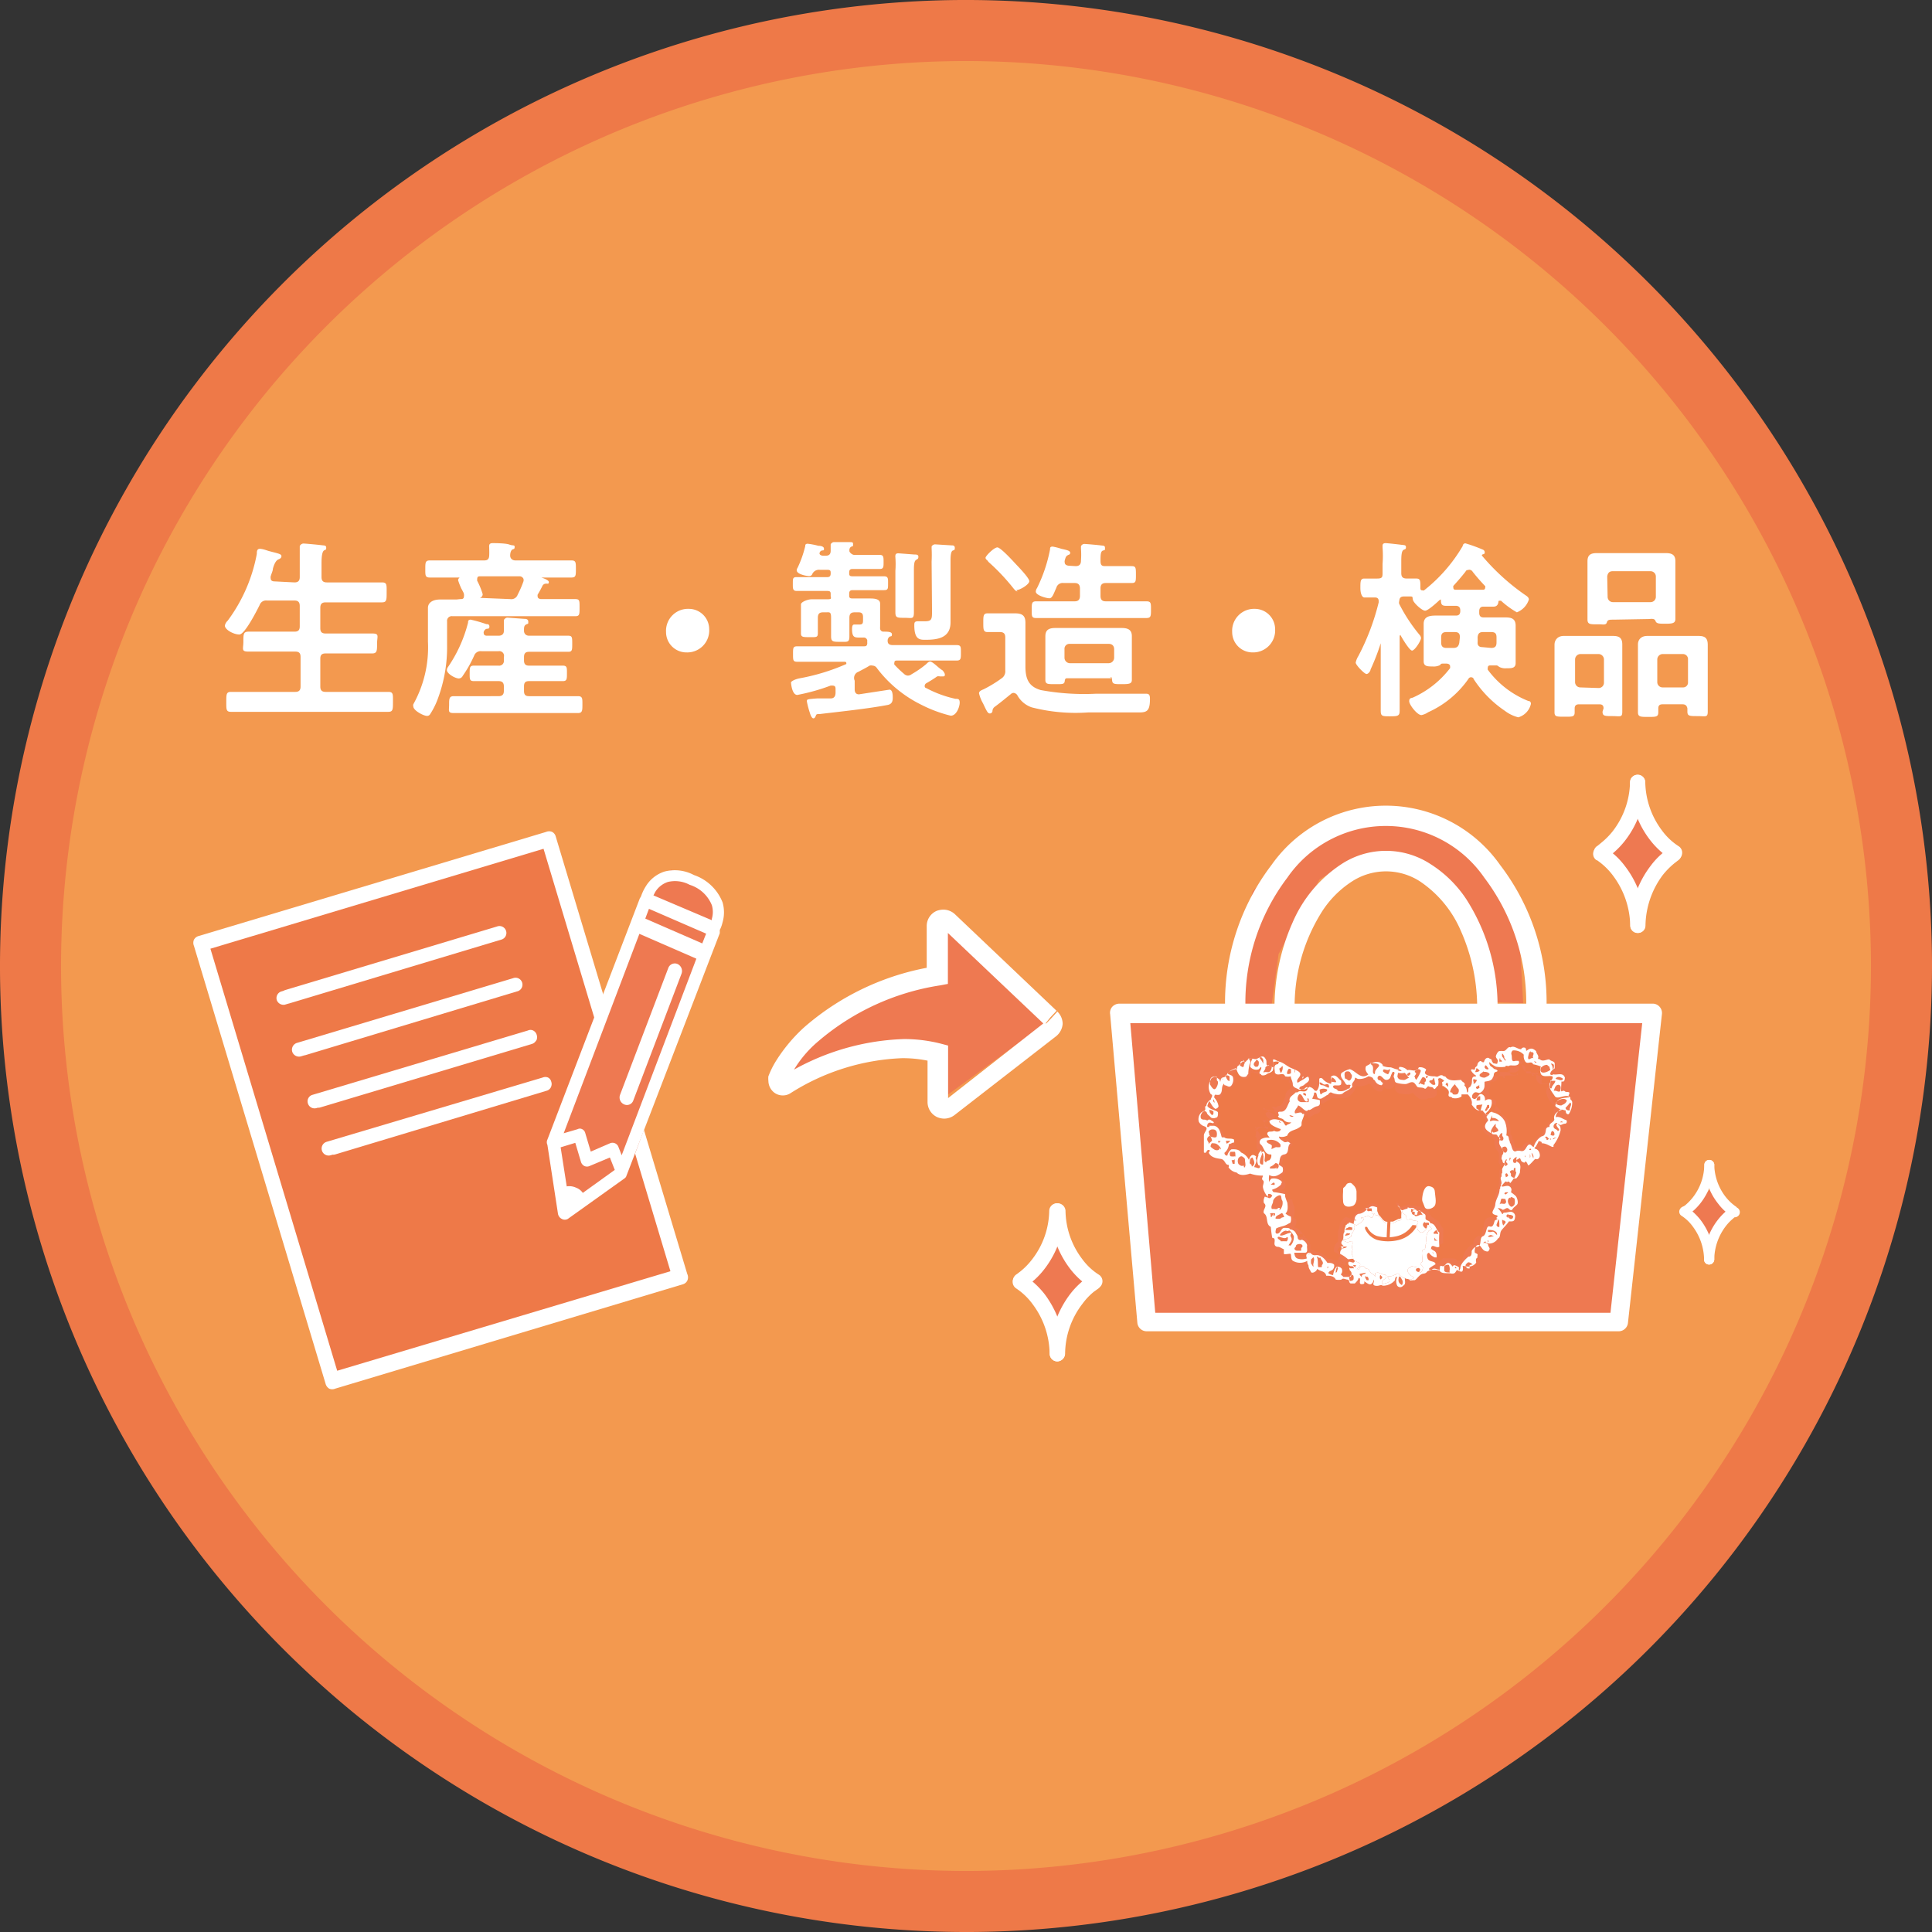 <svg xmlns="http://www.w3.org/2000/svg" viewBox="0 0 94.94 94.94"><rect x="0" y="0" width="94.94" height="94.94" fill="#333333" stroke="none"/><defs><style>.cls-1{fill:#f3994f;stroke:#ee7948;stroke-miterlimit:10;stroke-width:3px;}.cls-2,.cls-5{fill:#ee7948;}.cls-3{fill:#ee7951;}.cls-4,.cls-6{fill:#fff;}.cls-5,.cls-6{fill-rule:evenodd;}</style></defs><g id="レイヤー_2" data-name="レイヤー 2"><g id="編集モード"><path class="cls-1" d="M93.44,47.23A46,46,0,0,1,47.71,93.44h0A46,46,0,0,1,1.5,47.71h0A46,46,0,0,1,47.23,1.5h0A46,46,0,0,1,93.44,47.23Z"/><polygon class="cls-2" points="9.86 46.46 16.16 67.74 27.02 64.54 33.42 62.74 31.56 56.34 31.22 55.84 30.3 57.67 28.02 59.12 27.1 55.96 29.46 49.55 26.99 41.43 9.86 46.46"/><polygon class="cls-3" points="9.86 46.46 9.77 46.49 16.09 67.87 27.05 64.64 27.02 64.54 27.05 64.64 33.54 62.81 31.65 56.3 31.2 55.65 30.23 57.6 28.07 58.97 27.2 55.96 29.57 49.55 27.05 41.3 9.74 46.4 9.77 46.49 9.86 46.46 9.89 46.56 26.92 41.55 29.36 49.55 26.99 55.95 27.96 59.28 30.38 57.74 31.23 56.04 31.47 56.38 33.29 62.67 27 64.44 16.22 67.62 9.96 46.44 9.86 46.46 9.89 46.56 9.86 46.46"/><path class="cls-4" d="M33.42,62.74l-.11-.38-16.74,5L10.34,46.62l16.37-4.91,6.35,21.14.36-.11-.11-.38.11.38.36-.11L27.31,41.11a.35.35,0,0,0-.18-.23.37.37,0,0,0-.29,0L9.75,46a.37.37,0,0,0-.22.18.39.39,0,0,0,0,.3L16,68a.4.4,0,0,0,.18.24.37.37,0,0,0,.29,0l17.09-5.13a.35.35,0,0,0,.22-.19.39.39,0,0,0,0-.3Z"/><polyline class="cls-4" points="13.93 49.04 24.54 45.86 14.15 48.98"/><path class="cls-4" d="M14,49.37l10.61-3.19a.34.34,0,1,0-.19-.65l-10.4,3.12a.35.35,0,0,0-.23.43.34.34,0,0,0,.42.23l10.4-3.13a.34.34,0,0,0-.19-.65L13.83,48.72a.34.34,0,0,0-.23.42A.35.35,0,0,0,14,49.37Z"/><polyline class="cls-4" points="14.69 51.58 25.3 48.4 14.91 51.52"/><path class="cls-4" d="M14.79,51.91,25.4,48.72a.34.34,0,1,0-.19-.65l-10.4,3.12a.34.34,0,0,0,.2.66L25.4,48.72a.34.34,0,1,0-.19-.65L14.59,51.25a.35.35,0,0,0-.23.43A.35.35,0,0,0,14.79,51.91Z"/><polyline class="cls-4" points="15.46 54.12 26.07 50.94 15.67 54.06"/><path class="cls-4" d="M15.56,54.45l10.61-3.18a.37.37,0,0,0,.2-.17.39.39,0,0,0,0-.26.34.34,0,0,0-.17-.2.3.3,0,0,0-.26,0l-10.4,3.12a.34.34,0,0,0,.2.66l10.4-3.12a.34.34,0,1,0-.2-.66L15.36,53.8a.33.33,0,0,0-.23.42A.34.34,0,0,0,15.56,54.45Z"/><polyline class="cls-4" points="16.15 56.44 26.76 53.25 16.37 56.38"/><path class="cls-4" d="M16.25,56.77l10.61-3.19a.32.32,0,0,0,.23-.42.31.31,0,0,0-.16-.21.34.34,0,0,0-.26,0l-10.4,3.12a.34.34,0,0,0-.23.43.35.35,0,0,0,.43.23l10.39-3.13a.33.33,0,0,0,.23-.42.32.32,0,0,0-.42-.23L16.05,56.11a.34.34,0,0,0,.2.66Z"/><polygon class="cls-3" points="27.7 59.39 27.31 55.97 31.87 43.91 33.02 42.98 33.71 43.23 34.56 43.55 35.16 44.2 35.32 45.01 30.64 57.63 27.91 59.61 27.7 59.39"/><polygon class="cls-3" points="27.7 59.39 27.91 59.37 27.53 55.99 32.05 44.03 33.06 43.22 33.63 43.43 34.44 43.74 34.97 44.3 35.1 44.99 30.46 57.49 27.93 59.33 27.85 59.24 27.7 59.39 27.91 59.37 27.7 59.39 27.55 59.54 27.76 59.75 27.89 59.88 30.81 57.76 35.54 45.03 35.36 44.1 34.68 43.37 33.78 43.03 32.98 42.74 31.69 43.78 27.1 55.94 27.5 59.49 27.55 59.54 27.7 59.39"/><path class="cls-4" d="M31.12,54.08l2.37-6.23a.38.38,0,0,0-.2-.48.34.34,0,0,0-.45.2L30.47,53.8a.37.37,0,0,0,.2.47A.33.33,0,0,0,31.12,54.08Z"/><path class="cls-4" d="M35.51,44.35A2.31,2.31,0,0,0,34.1,43a2,2,0,0,0-1.45-.17,1.68,1.68,0,0,0-.93.75,2.22,2.22,0,0,0-.22.47l-.06.1L26.9,56a.3.3,0,0,0,0,.26l.52,3.39a.35.35,0,0,0,.19.25.3.3,0,0,0,.29,0l2.8-2h0l.06-.06,0,0,0,0L34.93,47v0l.44-1.14V45.7a1.45,1.45,0,0,0,.13-.35A1.78,1.78,0,0,0,35.51,44.35Zm-3.31-.52a1.15,1.15,0,0,1,.62-.49,1.51,1.51,0,0,1,1.07.14,1.73,1.73,0,0,1,1.09,1,1.17,1.17,0,0,1,0,.67v.07L32.11,44S32.17,43.89,32.2,43.83Zm-.78,2.06,2.8,1.22-3.67,9.66-.16-.41a.31.31,0,0,0-.41-.18l-.95.41-.27-.91a.29.29,0,0,0-.15-.19.24.24,0,0,0-.23,0l-.68.2ZM28.3,58.36a.78.78,0,0,0-.45-.06l-.3-1.92.72-.22.28.94a.34.34,0,0,0,.17.2.31.31,0,0,0,.25,0l1-.42.24.61-1.57,1.13A.71.71,0,0,0,28.3,58.36Zm6.21-12-2.8-1.22.18-.48,2.81,1.22Z"/><polygon class="cls-3" points="60.71 48.1 60.71 49.3 62.49 49.39 62.83 46.88 64.84 43.22 66.57 42.16 68.16 42.08 69.86 42.86 71.45 44.5 72.12 46.37 72.62 48.08 72.67 49.22 74.85 49.3 74.66 45.87 72.87 42.72 70.44 40.6 67.35 39.88 66.04 40.13 63.78 41.41 61.55 43.81 60.93 46.54 60.71 48.1"/><polygon class="cls-3" points="55.04 49.8 56.35 64.97 79.55 64.97 81.21 49.79 55.04 49.8"/><path class="cls-4" d="M55,49.8l-.45,0L55.89,65a.46.46,0,0,0,.46.42h23.2A.46.46,0,0,0,80,65l1.67-15.18a.46.46,0,0,0-.12-.35.45.45,0,0,0-.34-.15H55a.49.49,0,0,0-.34.15.45.45,0,0,0-.11.35l.45,0v.46H80.7L79.14,64.51H56.77L55.5,49.76l-.46,0v0Z"/><path class="cls-4" d="M76,49.41a11.1,11.1,0,0,0-2.28-6.9,6.87,6.87,0,0,0-11.24,0,11.16,11.16,0,0,0-2.28,6.9.5.5,0,0,0,.5.5.5.5,0,0,0,.5-.5,10.17,10.17,0,0,1,2.06-6.28,5.88,5.88,0,0,1,9.68,0A10.17,10.17,0,0,1,75,49.41a.5.5,0,0,0,.5.5.5.5,0,0,0,.5-.5Z"/><path class="cls-4" d="M63.62,49.62A8.71,8.71,0,0,1,65,44.74a4.94,4.94,0,0,1,1.43-1.42,3.07,3.07,0,0,1,3.36,0,5.56,5.56,0,0,1,2,2.43,9.34,9.34,0,0,1,.8,3.87.51.51,0,0,0,.5.5.5.5,0,0,0,.5-.5,9.74,9.74,0,0,0-1.54-5.44,5.89,5.89,0,0,0-1.74-1.71,4,4,0,0,0-4.4,0,6.49,6.49,0,0,0-2.39,2.86,10.27,10.27,0,0,0-.89,4.29.5.5,0,0,0,.5.5.51.51,0,0,0,.5-.5Z"/><polygon class="cls-3" points="50.25 62.94 51.81 65.45 53.64 63.16 52.08 60.76 50.25 62.94"/><path class="cls-4" d="M49.93,63.31h0a3.17,3.17,0,0,1,.83.8,4.14,4.14,0,0,1,.82,2.42.38.38,0,0,0,.38.37.39.39,0,0,0,.37-.39,5,5,0,0,0-1-2.92,4.24,4.24,0,0,0-1-.92.38.38,0,0,0-.52.13A.39.39,0,0,0,49.93,63.31Z"/><path class="cls-4" d="M53.59,62.67a4,4,0,0,0-1,.92,4.92,4.92,0,0,0-1,2.92.37.37,0,0,0,.36.39.39.39,0,0,0,.39-.37,4.07,4.07,0,0,1,.86-2.47,3.14,3.14,0,0,1,.55-.58l.18-.13,0,0h0a.37.37,0,1,0-.38-.64Z"/><path class="cls-4" d="M50.31,63.29a3.91,3.91,0,0,0,1-.91,4.74,4.74,0,0,0,1-2.86.39.39,0,0,0-.37-.39.38.38,0,0,0-.38.37,4,4,0,0,1-.86,2.41,3.37,3.37,0,0,1-.56.57l-.17.13,0,0h0a.37.37,0,1,0,.37.65Z"/><path class="cls-4" d="M54,62.64h0a3,3,0,0,1-.82-.77,4,4,0,0,1-.82-2.38.39.39,0,0,0-.39-.36.37.37,0,0,0-.36.39,4.74,4.74,0,0,0,1,2.86,4.1,4.1,0,0,0,1,.91.38.38,0,0,0,.51-.13A.38.38,0,0,0,54,62.64Z"/><polygon class="cls-3" points="84.11 58.36 84.95 59.5 84.08 60.8 82.93 59.62 84.11 58.36"/><path class="cls-4" d="M82.64,59.75h0a2.1,2.1,0,0,1,.55.53,2.76,2.76,0,0,1,.55,1.62.25.25,0,0,0,.25.24.26.26,0,0,0,.25-.26,3.31,3.31,0,0,0-.68-1.94,3.18,3.18,0,0,0-.66-.62.25.25,0,0,0-.34.09A.24.24,0,0,0,82.64,59.75Z"/><path class="cls-4" d="M85.08,59.32a2.93,2.93,0,0,0-.66.62,3.18,3.18,0,0,0-.68,1.94.24.24,0,0,0,.24.26.25.25,0,0,0,.26-.24,2.74,2.74,0,0,1,.57-1.65,2.24,2.24,0,0,1,.37-.38.36.36,0,0,1,.12-.09l0,0h0a.25.25,0,0,0-.25-.43Z"/><path class="cls-4" d="M82.9,59.74a2.91,2.91,0,0,0,.66-.61,3.21,3.21,0,0,0,.68-1.91A.25.25,0,0,0,84,57a.24.24,0,0,0-.25.24,2.64,2.64,0,0,1-.57,1.61,2.71,2.71,0,0,1-.37.38l-.12.08,0,0h0a.27.27,0,0,0-.09.34A.26.26,0,0,0,82.9,59.74Z"/><path class="cls-4" d="M85.33,59.31h0a2.36,2.36,0,0,1-.55-.52,2.65,2.65,0,0,1-.54-1.58A.25.25,0,0,0,84,57a.24.24,0,0,0-.24.25,3.06,3.06,0,0,0,.68,1.91,2.51,2.51,0,0,0,.66.61.25.25,0,1,0,.25-.43Z"/><polygon class="cls-3" points="80.45 39.98 81.79 41.85 80.68 43.91 80.15 43.95 78.85 41.92 80.45 39.98"/><path class="cls-4" d="M78.46,42.26h0a3.29,3.29,0,0,1,.82.79,4.2,4.2,0,0,1,.83,2.43.37.37,0,1,0,.74,0,4.82,4.82,0,0,0-1-2.92,3.63,3.63,0,0,0-1-.92.37.37,0,1,0-.38.64Z"/><path class="cls-4" d="M82.12,41.62a3.63,3.63,0,0,0-1,.92,4.82,4.82,0,0,0-1,2.92.36.36,0,0,0,.36.38.36.36,0,0,0,.38-.36A4.26,4.26,0,0,1,81.71,43a3.79,3.79,0,0,1,.56-.57l.18-.14,0,0h0a.38.38,0,0,0,.13-.51A.37.37,0,0,0,82.12,41.62Z"/><path class="cls-4" d="M78.84,42.24a4.1,4.1,0,0,0,1-.91,4.69,4.69,0,0,0,1-2.87.37.37,0,0,0-.36-.38.36.36,0,0,0-.38.36,4.05,4.05,0,0,1-.86,2.42,3.64,3.64,0,0,1-.56.56l-.17.14,0,0h0a.36.36,0,0,0-.13.51A.37.37,0,0,0,78.84,42.24Z"/><path class="cls-4" d="M82.5,41.59h0a3.08,3.08,0,0,1-.83-.78,4.06,4.06,0,0,1-.82-2.37.37.37,0,0,0-.74,0,4.69,4.69,0,0,0,1,2.87,4.1,4.1,0,0,0,1,.91.37.37,0,0,0,.51-.14A.38.38,0,0,0,82.5,41.59Z"/><polygon class="cls-3" points="38.58 52.83 42.09 51.53 46.09 51.49 46.17 54.09 51.39 50.28 46.55 45.51 46.28 45.66 46.17 47.91 41.9 49.55 39.57 51.12 38.58 52.83"/><path class="cls-4" d="M51.61,50l.31-.33-5-4.75h0a.84.84,0,0,0-.56-.22,1,1,0,0,0-.33.06.81.81,0,0,0-.49.76v2.42H46L46,47.48a12.78,12.78,0,0,0-6.48,3,7.88,7.88,0,0,0-1.37,1.63,4.36,4.36,0,0,0-.39.78l.44.14-.44-.15a1,1,0,0,0,0,.24.74.74,0,0,0,.26.55h0a.69.69,0,0,0,.45.16.68.68,0,0,0,.36-.1A11,11,0,0,1,44.32,52a6.08,6.08,0,0,1,1.6.2l.11-.45h-.45v2.4a.82.82,0,0,0,.46.74.9.9,0,0,0,.36.08.84.84,0,0,0,.5-.17h0l5-3.88h0a.86.86,0,0,0,.32-.61l-.46,0,.46,0v0a.85.85,0,0,0-.26-.6l-.31.34.31-.33-.31.33-.32.33.07-.07h-.1l0,.07.07-.07h0l-.06-.08,0,.08h.1l-.06-.08h0l-4.95,3.88h0l.06.07V54l-.06,0,.06.07v0l0-.09h0v.1l0-.09,0,.09h.09l-.05-.08,0,.08h.09V51.38l-.34-.09a7.31,7.31,0,0,0-1.83-.23,11.88,11.88,0,0,0-6,1.86l.1.18v-.2l-.1,0,.1.18v0l.12-.15-.12,0v.19l.12-.15-.28.36.29-.36-.13.16h.2a.24.24,0,0,0-.07-.16l-.13.16h0l.19.07V53.1h-.2l.19.07h0l-.14,0,.14,0h0l-.14,0,.14,0a5.62,5.62,0,0,1,1.51-2,12,12,0,0,1,6-2.75l.37-.07v-2.8H46.4l0,.08.05-.08H46.4l0,.08,0-.08v.09h0l0-.08v0l-.07.07.07,0v-.09l-.07.07h0l5,4.74h0Z"/><path class="cls-2" d="M62,56.65c-.07.09-.16.16-.14.28a.5.5,0,0,0,0,.46s.1,0,.07.1-.16,0-.25,0,.13-.24.07-.38,0-.1,0-.13-.14-.14-.23-.07-.09.14-.13.21a.76.76,0,0,0-.39-.36c-.09-.16-.31-.16-.47-.15a.54.54,0,0,0-.2.31c-.09,0-.14-.06-.14-.14a.6.6,0,0,0,.22-.43c.1,0,.17-.09.25-.07a.37.37,0,0,0,0-.15c-.14-.09-.34,0-.48-.11h-.12c-.07-.21-.1-.51-.38-.57-.08,0-.16,0-.23,0v.06l-.11,0c0-.06,0-.15.08-.2s.2.05.24,0-.1-.1-.17-.16l-.09,0c-.05.08-.11,0-.18,0l0,0h-.06C59,55,59,54.93,59,54.85s.07-.16.11-.24a.15.15,0,0,1,.2.08c0,.07.13.14.2.23a.28.28,0,0,0,.25,0c.09,0,.1-.15.09-.25s-.4-.13-.52-.32a1,1,0,0,1,.09-.24c.1.12.15.28.3.38a.18.18,0,0,0,.16-.13.8.8,0,0,0-.21-.42c0-.06,0-.12.06-.15a.36.36,0,0,0,.21,0c.16-.15.06-.34.17-.49S60,53,60.09,53a.6.6,0,0,0,.09.33c.11,0,.23.15.34,0a.49.49,0,0,0,.06-.42c-.07-.11-.25-.09-.25-.19a1.05,1.05,0,0,1,.41-.23c.07.17.12.41.34.43s.17-.08.26-.14a2.07,2.07,0,0,1,.07-.49.18.18,0,0,0,0-.2c0-.05-.1,0-.08-.07l.22,0a.78.78,0,0,0-.11.41.38.38,0,0,0,.37.13c.07,0,.1-.1.16-.13.07.13-.21.31,0,.36,0,.08.18.07.27,0s.23-.07.31-.19a1.14,1.14,0,0,0,0-.52c.09-.06.17.06.26.06s0,.11,0,.14-.11,0-.16.09,0,.24,0,.35c.14.2.42-.07.5.17a.54.54,0,0,0,.28,0c0,.12.1.25.1.4s.18.18.28.24.13,0,.22,0,.14-.14.22-.1l0,.1c-.12.22-.35,0-.49.15h-.09c-.1.13-.36.22-.29.44-.12.18-.16.52-.44.51s0,.16-.14.22c.05.13.2.08.28.18s.22.14.37.12c-.05.09-.16.08-.23.15s-.11-.16-.23-.21-.42-.17-.61,0c0,.18.27.28.43.35s.15,0,.09.13a.3.3,0,0,1-.29,0c-.1.07-.26,0-.32.09s.07.18.1.25a.62.62,0,0,0-.4.06.18.18,0,0,0-.06.25c.19.13.18.48.47.51l.07,0a.3.3,0,0,1-.1.29s-.13,0-.16.11l-.07-.08c0-.16.08-.39-.06-.47A.13.13,0,0,0,62,56.65Zm11.81.85c-.07.06,0,.15-.06.21s.08.27,0,.36v.09c-.08,0,0,.1-.07.14,0,.29-.19.48-.21.75s-.34.44.07.53c.13.06-.08.12,0,.15s0,.06-.07.09-.06.38-.27.31-.13.4-.34.48,0,.56-.35.52a.41.41,0,0,0-.2.21c0,.12,0,.28-.16.27-.18.16-.39.36-.4.58l-.06.14a.35.35,0,0,1,0-.18.45.45,0,0,0-.26-.12l-.06.07c-.06-.08-.14-.2-.25-.17s-.13.2-.29.14,0,.29-.19.2a1.18,1.18,0,0,0-.42,0l0-.08a2.7,2.7,0,0,1,.31-.2c0-.19-.33-.09-.39-.3s0-.24.07-.27a.61.61,0,0,0,.29.23l.09,0c0-.11,0-.25-.12-.32s-.2-.1-.13-.21.26.1.38,0a5,5,0,0,1,0-.69c-.17-.13-.18-.45-.45-.46,0-.16-.24-.1-.23-.26s0-.17-.11-.23a.35.35,0,0,0-.32-.11v0c0-.09-.14-.08-.2-.08s-.14-.1-.25-.09l0,.05a1.13,1.13,0,0,0-.24.08c-.17,0-.1-.21-.27-.22s-.33,0-.47.06-.19-.08-.29,0,0,.23-.13.26,0-.21-.13-.25-.21-.08-.33,0-.31.33-.56.33a.3.3,0,0,0-.18.23c0,.12-.11.25,0,.37h0c0-.13-.17-.13-.25-.18a.48.48,0,0,0-.25.47c-.11.13,0,.29-.11.43s0,.19.09.29c-.1.09-.22.2-.19.36a1.6,1.6,0,0,1,.38.26c.11,0,.22-.05.28,0s.07.13,0,.16-.23-.1-.26,0a.15.15,0,0,0,.1.18c.09,0,.18,0,.16.09v.05c0-.08-.13,0-.19-.05s0,.08,0,.12a.19.19,0,0,1,.07.24s0,.08-.09.08H66c0-.08-.17-.08-.07-.18a.26.26,0,0,0,0-.23.24.24,0,0,0-.26-.08.83.83,0,0,0-.16.4.5.5,0,0,1-.23-.09c0-.09.11-.12.19-.16a.28.28,0,0,0,.09-.26c-.08-.1-.24-.09-.33-.09-.11-.18-.32-.41-.57-.38s-.21-.16-.36-.11-.11.16-.08.27a.72.72,0,0,1-.48,0c-.11-.06-.12-.17-.14-.28h.52c.18,0,.09-.23.11-.33s-.11-.27-.26-.31a.13.13,0,0,1-.2-.11c0-.1-.08-.17-.11-.25a.37.37,0,0,0-.27-.15c0-.07-.14-.07-.23-.07l-.05,0h0c-.15,0-.18.26-.33.28s-.09-.15-.07-.25c.17-.1.37-.1.54-.2s.16-.06.18-.14a.51.51,0,0,0,0-.25.61.61,0,0,1-.26-.15c.14-.12.11-.36.09-.53a3,3,0,0,1-.11-.31h0l0-.11a5.21,5.21,0,0,0-.57-.1s-.09-.08-.05-.13a.88.88,0,0,0,.42-.24c0-.07.09-.1,0-.18a.58.58,0,0,0-.47-.11.32.32,0,0,0-.11.17h0a.94.94,0,0,1,0-.35c.26.15.46,0,.65-.13a.34.34,0,0,0,0-.26l-.19-.12c.09-.17,0-.45.28-.5s.11-.4.3-.54c0,0-.09-.1-.16-.08a.18.18,0,0,1-.16,0c-.07-.07-.24-.13-.24-.26a.54.54,0,0,0,.41-.05c.08-.25.35-.25.53-.36s.17-.12.17-.24.09-.26.12-.4-.07,0-.1-.09-.23,0-.34,0c-.07-.15.12-.26.15-.39.16.06.25.21.41.28v-.05c0,.12.09-.06.15,0,.14-.06.22-.16.38-.19a.15.15,0,0,0,.13-.12c0-.06,0-.15,0-.17S64.55,54,64.5,54s.1-.19.07-.31l.09,0c.09.1,0,.32.26.3a2.33,2.33,0,0,0,.28-.17c.08,0,.13-.18.23-.13s.18.06.29.08.24,0,.29-.06.35-.17.45-.32c-.09-.19.15-.25.12-.43.06,0,.1.05.16.06a.79.79,0,0,0,.5-.13.43.43,0,0,1,.23.09c0,.09.09.08.11.15a.38.38,0,0,0,.31.2.13.13,0,0,0,.06-.13c-.09,0-.07-.13-.17-.11a.12.12,0,0,1,0-.23c.12,0,.19.16.3.2a.21.21,0,0,0,.25-.14,1.12,1.12,0,0,1,.11-.25c.19,0,0,.18.06.28s0,.21.13.26a1.54,1.54,0,0,0,.43.06c.12,0,.21-.1.35-.09s.19.23.28.25.22,0,.31.06.13-.15.22-.1.17,0,.23.1.13-.1.22-.14a.71.71,0,0,0,0-.33c.09-.09.18,0,.27.06s-.15.08-.06.17l0,.12h.06l0,0c.12.11.3.17.25.38s.14.11.17.2a.54.54,0,0,0,.46-.07l0-.1.09,0c.07,0,.19,0,.21,0s.27.27.2.5c.09.12.21.28.36.29s.13,0,.17,0a1.18,1.18,0,0,0,.25.25c-.15.08.1.18,0,.28s-.22.3,0,.47.17.07.22.14.23,0,.26.09.19.09.13.2c-.19.32.35.48.1.78,0,.07-.05.15,0,.21s0,.16.11.17S73.78,57.4,73.82,57.5ZM76.38,55c0,.16-.28.18-.23.38-.05,0-.11,0-.16.07s0,.36-.23.39a.86.86,0,0,0-.39.52c-.09,0-.14-.17-.26-.1s-.14.35-.38.3-.24.07-.34,0-.1-.28-.2-.43l0-.06c-.08-.08,0-.26-.17-.27a1.25,1.25,0,0,0-.08-.71.88.88,0,0,0-.6-.43c0-.06-.08,0-.11,0s-.1.18-.2.12.12-.16.15-.25a.53.53,0,0,0,.11-.48.25.25,0,0,0-.25,0c-.18.07-.22.31-.27.47l0,.06c-.1,0-.13-.07-.22-.11l0-.14c.12-.07.34,0,.39-.14s.07-.33-.12-.42-.25.41-.48.17c0-.1,0-.15.09-.23s.18,0,.28,0a.39.39,0,0,0,.24-.37s0-.12,0-.17.36,0,.41-.23c.08-.08,0-.23.16-.27s0-.12-.06-.13-.1-.09-.17-.12-.12-.15-.1-.23a1.1,1.1,0,0,0,.33.23,1.44,1.44,0,0,0,.46,0c0-.1.12,0,.19-.05s.32.05.45-.08a.13.13,0,0,0,0-.16c-.06,0-.12,0-.15,0-.25.09-.14-.2-.2-.32h0a.19.19,0,0,1,.07-.19.65.65,0,0,1,.54.21.48.48,0,0,0,.06.31c.11.21.31-.05.4.16a1.89,1.89,0,0,1,.38.11.45.45,0,0,0,0,.36c.12.29.85-.13.48.38-.17.26.06.49.2.71s.56-.16.77.08V54c-.05,0-.07-.09-.13-.07s-.5,0-.56.27c0,.05-.11.13,0,.2s.19.12.3.13C76.48,54.61,76.32,54.81,76.38,55Z"/><path class="cls-3" d="M62,56.65l-.08-.07a1.47,1.47,0,0,0-.1.13.32.32,0,0,0-.07.2v0l.1,0-.09,0a.65.65,0,0,0-.08.31.5.5,0,0,0,.06.24l.09,0-.1,0a.18.18,0,0,0,.1.1h0l0,0,0,0h0l0,0,0,0,0,0h-.07l0,0,0,0h0l-.05,0v0h.06l-.05,0h0l.09,0,0-.09h0s-.09,0-.2,0v.1l.1,0a.41.41,0,0,1,0-.12.59.59,0,0,0,0-.2l0-.12,0,0h0l0,0,.05,0,0,0,0,0,.05,0h0v0l0-.11h0l-.07,0a.23.23,0,0,0-.14-.05l-.13.05h0c0,.07-.09.13-.13.21l.08.05.09-.05a.84.84,0,0,0-.45-.4l0,.09.08,0a.33.33,0,0,0-.2-.17.58.58,0,0,0-.23,0h-.16a.6.6,0,0,0-.26.38l.1,0,0-.1h0v0h-.1l.06.08a.69.69,0,0,0,.26-.51h-.1l0,.1h0a.34.34,0,0,0,.16-.05l0,0h0l.08,0,0-.08a.4.4,0,0,0,0-.16v-.07l0,0a.52.52,0,0,0-.28-.08.87.87,0,0,1-.21,0l0,0-.14,0V56l.1,0a2.08,2.08,0,0,0-.12-.35.47.47,0,0,0-.34-.28h-.14a.32.32,0,0,0-.17.06l0,0,0,.09.1,0,0-.1-.11,0,0,.09.1,0a1,1,0,0,0,0-.12l0,0-.06-.08,0,.1.17,0a.2.2,0,0,0,.18-.1l0,0v0a.23.23,0,0,0-.11-.18.3.3,0,0,1-.1-.05h0l-.11,0-.07,0,0,.06h0l0,0v0l0,0,0,0v0h0v0h0s-.05,0-.14-.05h0l0,.1.06-.08,0,0,0,0h-.09v.1l.06-.08,0-.06-.06-.13-.09.06h.1s0-.08.1-.17l-.09,0,0,.09h0v0h0c.06.1.15.16.2.24l0,0h0a.39.39,0,0,0,.18,0,.35.35,0,0,0,.17,0h0a.24.24,0,0,0,.12-.14.39.39,0,0,0,0-.15v-.1a.53.53,0,0,0-.32-.22.37.37,0,0,1-.21-.1l-.08.05.09,0a2.32,2.32,0,0,1,.08-.22l-.08-.06-.07.06a1.48,1.48,0,0,0,.32.41l0,0h0a.3.3,0,0,0,.23-.21v-.06a1,1,0,0,0-.24-.46l-.07.08.08-.06h0l0-.1v.1h.06a.5.5,0,0,0,.21,0h0a.44.44,0,0,0,.13-.31c0-.09,0-.15.05-.19l0,0v0a.58.58,0,0,1,0-.19v0L60.09,53H60a.63.63,0,0,0,.12.38v0h0a.73.73,0,0,0,.27.1.23.23,0,0,0,.17-.07h0a.42.42,0,0,0,.11-.3,1.25,1.25,0,0,0,0-.21h0v0a.33.33,0,0,0-.19-.14l0,0h0l0,0h0v0l0,0h-.07l.08.06a1,1,0,0,1,.37-.2l0-.09-.09,0a2,2,0,0,0,.12.28.36.36,0,0,0,.3.21v-.1l0,.1h.06A.25.25,0,0,0,61.3,53l.1-.09.05,0v-.11c0-.12.06-.27.08-.42h-.1l.06.08a.27.27,0,0,0,.09-.21l0-.11-.09,0h.1l-.07-.1-.07,0V52l0-.05h0V52l0-.05,0,.07h.08l0-.07,0,.07h0l0,0v0h0l0,0-.1,0v.1l.22,0v-.09L61.5,52a1.09,1.09,0,0,0-.13.44v.06l0,0a.41.41,0,0,0,.37.17h.12A.35.35,0,0,0,62,52.6l0,0,0-.1-.09.05h0l0,.08a.41.41,0,0,0-.06.16l.05.11.11.06,0-.1-.08.06a.25.25,0,0,0,.23.1l.15,0h0l.16-.08a.36.36,0,0,0,.18-.15h0a1.19,1.19,0,0,0,.06-.37,1.41,1.41,0,0,0,0-.2l-.1,0,0,.08h0a.49.49,0,0,0,.2.08v-.1l-.08.05h0v0l.07.07,0-.09-.07,0a.16.16,0,0,0-.14.07l0,0,0,0,0,0,0,.12a2.23,2.23,0,0,1,0,.23v0l0,0,0,0a.28.28,0,0,0,.24.12l.19,0h0l0,0,0,0,.05,0h.13a.69.69,0,0,0,.2,0l0-.09h-.1c0,.17.1.29.1.4h0v0l.1,0-.1,0v0a.23.23,0,0,0,.06.15.35.35,0,0,0,.16.1l.12,0,0,0h.05s0,0,.12,0l.11,0h0l.1-.07,0,0h0l0-.09-.1,0,0,.09.1,0-.09,0s0,0-.07,0l-.18,0a.3.3,0,0,0-.23.11l.08.06v-.1h-.14l0,0a1.47,1.47,0,0,1-.17.15.37.37,0,0,0-.15.28l0,.1.09,0-.08-.06c-.07.11-.11.24-.16.33s-.1.14-.19.14h0a.18.18,0,0,0-.12.08l0,.11v0h0l-.09,0,0,.09a.29.29,0,0,0,.09.12.42.42,0,0,0,.15.06l.06,0,0,0h0l.14.06a.48.48,0,0,0,.22.07h0v-.1l-.1,0,0,0a.59.59,0,0,0-.16.08l.07.08,0-.1-.05-.05a.39.39,0,0,0-.16-.15h0a1.47,1.47,0,0,0-.41-.09.44.44,0,0,0-.28.09l0,0v0a.38.38,0,0,0,.21.29,1.46,1.46,0,0,0,.28.14l0-.09-.05.09.07,0h0l0,0h0v0l0,0h-.06l.09.05,0-.09a.33.33,0,0,1-.14,0h-.07l0,0-.05,0h-.14l-.12,0a.2.2,0,0,0-.09.11h0v0a.58.58,0,0,0,.11.27l.09,0,0-.09a.36.36,0,0,0-.14,0,1,1,0,0,0-.33.07h0a.31.31,0,0,0-.13.25.33.33,0,0,0,0,.14v0h0c.06,0,.11.14.17.25a.46.46,0,0,0,.35.27v-.1l0,.09.07,0,0-.09-.09,0v0a.33.33,0,0,1-.09.16l.08.07-.06-.08-.07,0a.23.23,0,0,0-.12.12l.09,0,.07-.07-.07-.08-.07.07h.1a1.84,1.84,0,0,0,0-.28.31.31,0,0,0-.13-.28l-.06.08.09,0a.24.24,0,0,0-.2-.13l-.11,0h0l.08.07,0,.09h0l0,0v0h0s0,0,0,.11a2.13,2.13,0,0,1,0,.25v.05l.1.12.11.11.06-.14,0,0a.34.34,0,0,0,.11-.05h0a.49.49,0,0,0,.13-.29v-.13l-.12-.05h0c-.09,0-.13-.06-.19-.16a.9.9,0,0,0-.24-.33l-.05.08.08-.05v0l0-.1-.06-.07,0,.09a.7.7,0,0,1,.27-.06h.07l.22.08-.1-.22c0-.09-.1-.16-.09-.19h-.1l.09,0h.13a.27.27,0,0,0,.16,0l-.06-.08,0,.09a.42.42,0,0,0,.15,0,.63.63,0,0,0,.22-.07h0v0l0-.11,0-.09c-.05-.06-.1-.06-.12-.08h0a2,2,0,0,1-.25-.13c-.08-.05-.12-.1-.12-.13h-.1l.06.08a.25.25,0,0,1,.16,0,2.27,2.27,0,0,1,.37.08l0-.09,0,.09s0,0,.07.08a.3.3,0,0,0,.18.14h0l0,0,.09,0a.27.27,0,0,0,.16-.13l.07-.16h-.19a.18.18,0,0,1-.13,0,1.21,1.21,0,0,0-.19-.08l0,.1.08-.06a.4.4,0,0,0-.2-.12h0l0,0-.09,0L63,55l.1-.09,0-.1v0h0l0,0v0h0l0,0h0l0-.1v.1h0a.41.41,0,0,0,.36-.24c.07-.12.11-.25.16-.32l0,0v-.08a.17.17,0,0,1,.08-.13,1.08,1.08,0,0,0,.2-.18l-.08-.06v.1h.14l0,0,.07,0,.18,0a.27.27,0,0,0,.25-.16l0,0-.06-.14v0l0,0-.08,0a.26.26,0,0,0-.15.06l-.08.06,0,.09,0-.09h0s0,0-.12,0h-.07l0,.09.06-.08-.19-.09,0,0v0h0v0l-.1,0h.1v0l-.1,0h.1a3.5,3.5,0,0,0-.1-.41v-.13l-.12,0a.36.36,0,0,1-.14,0h-.08l0,.1.1,0a.26.26,0,0,0-.11-.14.23.23,0,0,0-.14,0l-.19,0-.07,0-.09,0,.1,0v-.09a1.71,1.71,0,0,0,0-.23v0l-.09,0,0,.08a.31.31,0,0,0,.08-.07h0v0h0v0h0l.06,0,0,0a.34.34,0,0,0,.08-.17l0-.1,0,0H62.9l-.06,0a.26.26,0,0,0-.15-.05l-.11,0,0,0v.06a1,1,0,0,1,0,.17.79.79,0,0,1,0,.3l.1,0-.09-.06-.1.08-.17.09,0,.08,0-.09h-.09c-.05,0-.07,0-.07,0l0,0H62l0,0h0v0l0,0h0l0-.08a.3.3,0,0,0,0-.15l0-.09,0-.08-.08,0a.26.26,0,0,0-.11.08l-.06,0,.05.09,0-.1h-.06a.22.22,0,0,1-.21-.09l-.08.06h.1v0a.78.78,0,0,1,.1-.35l.06-.12-.35-.06h-.08l0,.08v0l0,.07.08,0h0V52.1l0,0h0V52.1l0,0,0,0h-.06l0,0,0,0h-.06v.06l0,.05,0,0v0a2.32,2.32,0,0,0-.08.44v.07h.1l-.06-.08-.11.1-.05,0h0a.19.19,0,0,1-.15-.11c0-.07-.07-.17-.11-.26l0-.09-.09,0a1,1,0,0,0-.44.25l0,0v0a.16.16,0,0,0,.07.13.88.88,0,0,0,.13.07l.06,0,.09-.05-.1,0a.88.88,0,0,1,0,.17.25.25,0,0,1,0,.16l.07.07-.07-.08,0,0a1.27,1.27,0,0,1-.2-.09l0,.1.08-.07a.55.55,0,0,1-.07-.27l0-.21-.15.15a.23.23,0,0,0-.08.18,1.7,1.7,0,0,0,.05.23l.1,0L60,53.21a.56.56,0,0,0-.09.3c0,.08,0,.13-.06.17l.06.08,0-.09-.12,0h-.09a.2.2,0,0,0-.13.19l0,.1v0h0a1,1,0,0,1,.18.38l.09,0-.09,0-.09.06,0,.1.06-.08c-.12-.08-.17-.22-.28-.36L59.4,54l-.07.1a.86.86,0,0,0-.12.27l0,0,0,0a.52.52,0,0,0,.32.19.34.34,0,0,1,.21.12l.08,0h-.1v.12l0,0,0,.09,0-.09-.08,0-.09,0,0,.09.08-.05c-.08-.12-.18-.19-.2-.23l-.08,0,.09,0a.22.22,0,0,0-.22-.16l-.12,0,0,0v0a.52.52,0,0,0-.12.26v.05l0,0,0,.09a.26.26,0,0,0,.11.15l0,0h.06l0,0h0v0h0v0h0v0h0s0,0,.13,0a.12.12,0,0,0,.12-.07l-.08-.06,0,.1.09,0,0-.1-.06.08a.57.57,0,0,0,.12.07h0v0h.1l-.08-.05h0v0h0v0h0l-.13,0h-.05l0,0a.28.28,0,0,0-.1.16v.09l0,.1.21.06.09,0,0-.15-.1,0,.07.07h.05a.36.36,0,0,0,.14,0l0-.1,0,.1a.28.28,0,0,1,.2.17A3.19,3.19,0,0,1,60,56l0,.08.19,0V56l-.05.09a.79.79,0,0,0,.28.06.33.33,0,0,1,.19,0l.06-.09h-.1a.29.29,0,0,1,0,.09l.09,0,0-.1h0a.31.31,0,0,0-.15.06l-.06,0h0l-.12,0v.12a.5.5,0,0,1-.18.36l0,0v.06a.24.24,0,0,0,.05.16.19.19,0,0,0,.17.08h.1l0-.06a.4.4,0,0,1,.15-.25l-.05-.09v.1h.11a.39.39,0,0,1,.16,0l.1.08,0,0h0a.77.77,0,0,1,.35.32l.09.16.08-.16.13-.21-.09,0,.07.08h0v0h0v0h0l0,0,.09.06,0-.09-.07.07,0,0h-.06v0l0,0h-.06v0l0,.07.07.07,0-.09-.09,0v0a.35.35,0,0,1,0,.12.76.76,0,0,0-.06.16l0,.12h.12a.81.81,0,0,0,.2,0H62l0,0,0,0v-.07l0-.1,0,0h0l0,0h0l0,0,0,0h0a.26.26,0,0,1,0-.14A.71.71,0,0,1,62,57l0,0v0h0l0-.09.1-.11L62,56.65l0,.09Zm11.81.85-.06-.08a.17.17,0,0,0-.07.14v.08h0l0,0v.07c0,.1,0,.17,0,.22l0,0,0,0v.14h.1v-.1l-.11.06a.24.24,0,0,0,0,.11v0h0l0,0,0,0h0l0,0,0,0,0,0v0h0a.86.86,0,0,1-.09.33,1.12,1.12,0,0,0-.12.39v.05l0,0a.34.34,0,0,1,0,.14.33.33,0,0,0-.08.19.18.18,0,0,0,.08.15.38.38,0,0,0,.17.07l0-.1,0,.09h0l0,0,0,0v0l0,0,0,0,.06,0h-.07v0l.06,0h0l0,0v0h0l0,0h0l0,0a.15.15,0,0,0,0,.07l.06.1.06,0,0-.09-.07.06h0l.05,0h-.06v0l.05,0h0l0-.06,0,.06h.07l0-.06,0,0v0h0l0,0v0s-.05,0-.1.07l.08,0-.06-.07a.5.5,0,0,0-.13.23l0,.06H73.2a.28.28,0,0,0-.21.13,1,1,0,0,0-.08.25l0,.08,0,0h0l0,0a1.39,1.39,0,0,0-.09.35.3.3,0,0,1,0,.1l-.07,0h-.09a.49.49,0,0,0-.26.27h0a.57.57,0,0,1,0,.16v0h-.08l0,0a1.09,1.09,0,0,0-.44.64h.11l-.1,0-.06.14.1,0,.09,0V62.1l0,0a.5.5,0,0,0-.31-.14h-.06l-.09.1.08.06.08-.06-.11-.13a.29.29,0,0,0-.19-.09H71.1l0,.1,0-.1h-.09a.15.15,0,0,0-.12,0l-.08.1h0l0,0,0,0a.19.19,0,0,0-.1.1.49.49,0,0,0,0,.12h0l0,0,0,0h0l0,0,0,0,0,0v-.05h0l0,0v-.05h0v0h-.06l-.28,0a.47.47,0,0,0-.17,0l0,.1.09-.05,0-.08-.09,0,.06.09a1.77,1.77,0,0,1,.29-.19l.09,0,0-.08a.26.26,0,0,0-.12-.16,1.65,1.65,0,0,0-.2-.07s-.06,0-.08-.08l-.09,0,.08.05a.22.22,0,0,0,0-.13V61.5h0l0,0h0l0,0h0l0-.09-.08.06a.68.68,0,0,0,.34.27h0l.13-.08.06,0,0-.07s0-.1,0-.17a.29.29,0,0,0-.14-.21l0,.09.06-.08-.1-.07h0l-.08-.06v.1a2.42,2.42,0,0,0,.24,0,.3.3,0,0,0,.21-.09l.05,0,0-.05a1.14,1.14,0,0,1,0-.26v-.2a1.7,1.7,0,0,0,0-.22v0l0,0a.77.77,0,0,1-.16-.25.42.42,0,0,0-.34-.23v.1l.1,0a.18.18,0,0,0-.08-.14s-.11-.06-.13-.08h0v-.07l-.07,0h0v-.07a.39.39,0,0,0-.06-.14l-.08.07.09-.06a.45.45,0,0,0-.37-.15h-.08l0,0,.07.07.1,0a.26.26,0,0,0-.12-.13.32.32,0,0,0-.13,0h-.05v.1l.1,0a.28.28,0,0,0-.09-.14l-.14,0H69l-.08.06.07.08,0-.1a1.35,1.35,0,0,0-.26.09l0,.09v-.1h0l0-.09a.25.25,0,0,0-.2-.13h-.27a.38.38,0,0,0-.27.09l.06.07,0-.09a.59.59,0,0,0-.2,0,.26.26,0,0,0-.18.07l0,0h0a1,1,0,0,0,0,.18v0h0l0,.09.07-.08h0s0,0,0-.1l0-.1-.1,0h-.09a.85.85,0,0,0-.2,0l-.12,0,0,.09,0-.1a1.16,1.16,0,0,0-.29.22.33.33,0,0,1-.23.11v0h0v0h0a.39.39,0,0,0-.24.3h0c0,.06-.06.15-.07.28a.42.42,0,0,0,0,.15l.09,0L66.31,60h0l.07.07h.1a.24.24,0,0,0-.16-.2l-.14-.06,0,0-.05,0a.61.61,0,0,0-.31.57h.1l-.08-.07a.57.57,0,0,0-.09.27.42.42,0,0,1,0,.18l0,0,0,.05a.43.43,0,0,1,0,.12.48.48,0,0,0,.08.19l.08-.06L65.77,61a.54.54,0,0,0-.22.38v.12l0,0a1.47,1.47,0,0,1,.36.25l0,0h0l.15,0,0,0,.08-.06h-.1v0l0,.09v0h.05l0,0v0h.05l0,0,0,0,0,0h0l0,0,0,0h0l0,.09.07-.07a.31.31,0,0,0-.21-.09l-.14,0a.29.29,0,0,0-.08.14h0v0a.28.28,0,0,0,0,.15.21.21,0,0,0,.15.1h.09l0,0h0v0l0,0h.06l-.09,0,0,.05.1,0,.09,0-.08-.1-.09,0h-.14L66,62.2l0,.08v0h0v.07l.06,0,0,.07v0l.09,0-.08-.06,0,0,0,0v0h0l0,0v0l0,0v0h0l0,0v0H66v.1h.1l0-.11-.07,0h0l0,0,0,0h0l0,0,0,0-.06,0H66v0l-.06,0h0l0,0v0h0l0,0h0l0-.13a.49.49,0,0,0,0-.19v0l0,0a.44.44,0,0,0-.26-.11l-.11,0h0l0,0a.79.79,0,0,0-.17.45h.1v-.1a.48.48,0,0,1-.18-.07l-.06.08h.1l.14-.07h0a.35.35,0,0,0,.13-.28V62a.4.4,0,0,0-.35-.13h-.06V62l.08-.05a.79.79,0,0,0-.61-.43h-.06l0,.1.06-.08a.53.53,0,0,0-.32-.15l-.13,0-.06,0v.06l0,.08a.34.34,0,0,0,0,.16v.08l.09,0,0-.1a1.18,1.18,0,0,1-.28.06l-.14,0,0,.09,0-.09-.06-.07a1.3,1.3,0,0,1,0-.13h-.1v.1h.55a.25.25,0,0,0,.15-.11.29.29,0,0,0,0-.15v-.14h0v-.06a1.24,1.24,0,0,0-.1-.2.41.41,0,0,0-.23-.17h0l0,0h0l0,0h-.1l.09.05,0-.1a.27.27,0,0,0-.07-.16l-.05-.07h0a.47.47,0,0,0-.35-.2v.1l.08-.07a.36.36,0,0,0-.31-.1h0l-.08.05,0,.08.07-.07,0,0-.05,0,0,0a.47.47,0,0,0-.22.19c0,.06-.07.09-.1.09l0,.1h.1c0-.12-.08-.18-.07-.21h0l-.1,0,.05.08c.14-.08.34-.09.54-.19l-.05-.09,0,.1.13-.07a.26.26,0,0,0,.12-.15h0v0a.5.5,0,0,0,0-.26l0,0,0,0a.51.51,0,0,1-.21-.11l-.08.06.07.08a.5.5,0,0,0,.14-.39,1.4,1.4,0,0,0,0-.23v0h0a2,2,0,0,1-.1-.29v-.08H63v.1l.09,0,0-.11,0-.09-.1,0a4.34,4.34,0,0,0-.59-.11v.1l.08-.05,0-.06h0l0,0h.05v0l0,0h0l0,0v0h-.05l0,0-.08-.07,0,.1a.91.91,0,0,0,.46-.28l0,0v0h0l0,0A.24.24,0,0,0,63,58l0-.12h0a.57.57,0,0,0-.41-.15h-.18l0,0a.5.5,0,0,0-.13.23h.1l0-.09h0l0,.1.1,0a.86.86,0,0,1,0-.24V57.7h-.1l0,.09a.56.56,0,0,0,.27.08.82.82,0,0,0,.49-.22l0,0v0a.51.51,0,0,0,0-.17.47.47,0,0,0,0-.17v0l-.21-.13-.06.08.09,0a1.77,1.77,0,0,0,.09-.32l0-.09.08,0h0a.5.5,0,0,0,.2-.32c0-.11,0-.18.11-.22l.1-.07-.08-.08a.29.29,0,0,0-.2-.11H63l0,.1L63,56c-.06-.05-.12-.08-.16-.12s-.06-.06-.06-.07h-.1l0,.1.17,0a.53.53,0,0,0,.31-.09h0v0a.27.27,0,0,1,.18-.18c.09,0,.2-.07.31-.13h0l.13-.11a.33.33,0,0,0,.08-.21v0l0,0v0a.44.44,0,0,1,.06-.1.67.67,0,0,0,.1-.19h0v0l0-.11-.09,0h0v0h0v0l0,0,0,0,0,0,0,0,0,0,0-.08-.08,0h-.07c-.06,0-.13,0-.23,0v.1l.09-.05v0a.29.29,0,0,1,.06-.1.62.62,0,0,0,.11-.2l-.1,0,0,.09c.12,0,.2.19.4.28l.1,0,.05-.15-.1,0-.09,0,0,.07.09,0a.11.11,0,0,0,.1,0h0l0,0v.06h0l0,0v0l0,.05,0,0v-.07l0,.05,0,0,0,0h0l0,0,0,0h0l0,.08.08,0,.2-.12a.33.33,0,0,1,.16-.07h0a.26.26,0,0,0,.2-.2v0h0a.38.38,0,0,0,0-.08l0-.1L64.7,54h-.07l0-.07L64.5,54l.08,0v0l0,0a.46.46,0,0,0,.07-.17v0l-.1,0,0,.09.08,0,0-.09-.08.06s0,.08.06.16l.08.12a.25.25,0,0,0,.17.06H65a2.29,2.29,0,0,0,.29-.18l0-.08v.1a.3.3,0,0,0,.16-.11l0,0h0l0,0v0h0l0,0v0h0v0l0,0,0,0h0l.08,0a.38.38,0,0,0,.17,0h.18l.11,0,.1-.1-.09,0,0,.1h.07a.53.53,0,0,0,.3-.14,1.28,1.28,0,0,0,.19-.23l0,0,0-.05v0s0,0,.06-.1a.38.38,0,0,0,.09-.22v0l-.1,0,0,.09v0h0v0l0,0h0v0l0,0a.41.41,0,0,0,.13.07h0a.94.94,0,0,0,.57-.15l-.07-.08v.1a.48.48,0,0,1,.18.07l.06-.08-.1,0v0l0,.1.07.06h0v0l0,0a.7.7,0,0,0,.14.16.39.39,0,0,0,.22.08h.06l0,0a.21.21,0,0,0,.11-.19v-.09l-.05,0,0,0,0-.06-.11,0h0l0,.1.06-.08,0,0,0,0,0-.1,0,.09.12.08a.46.46,0,0,0,.17.12h.09a.3.3,0,0,0,.29-.23h0a1,1,0,0,1,.1-.23l-.09,0v.1h0l0,0,0,0h0l0,0,0,0,0,0h0v0l0,0h0v.06a.35.35,0,0,0,0,.12v.06l.1,0-.1,0a.55.55,0,0,0,0,.16.37.37,0,0,0,.16.17h0a3.38,3.38,0,0,0,.38.06h.08v0a.71.71,0,0,0,.19-.06.3.3,0,0,1,.12,0h0v-.1l-.07.07a.92.92,0,0,0,.14.15.53.53,0,0,0,.19.13l0-.1-.08.06a.28.28,0,0,0,.23.1h.2l.11-.08,0,0h0l0-.09-.09,0,.09.1a.26.26,0,0,0,.13,0h0l0,0h0v0h0v0a.29.29,0,0,0,.2-.09l.06-.06,0,0,0,0a.71.71,0,0,0,0-.14.82.82,0,0,0,0-.25l-.09,0,.07.07h0a.76.76,0,0,0,.16.08L71,53h-.07l0,0v0h0l0,0,0,0a.15.15,0,0,0-.06.12.18.18,0,0,0,.06.13l.07-.08h-.1v.11l0,.09.14,0,0-.1-.09,0,0,0,0,.06,0,0,.17.14.06.1v0h0v0a.25.25,0,0,0,0,.13l.11.08h0l0,.06h.06l.2,0a.55.55,0,0,0,.34-.11l0,0,.05-.12-.09,0,0,.09.09,0,0,0,0,0h.09l0,0h0v0l0,0h0l.09,0-.09,0a.66.66,0,0,0,.14.25.26.26,0,0,1,.06.15v.1l0,0a1,1,0,0,0,.17.2.43.43,0,0,0,.27.13v-.1l-.08.05a.17.17,0,0,0,.14.07h.06v0l0,0h0v0l0,0,.06-.08-.08.06a1.15,1.15,0,0,0,.27.27l.06-.08,0-.09A.18.18,0,0,0,73,55a.2.2,0,0,0,0,.12l0,0h0l0,0v0h0l0,0h0l0,0v0a.73.73,0,0,1-.06.14.47.47,0,0,0-.06.2.29.29,0,0,0,.11.22l.07-.07-.1,0a.22.22,0,0,0,.08.13.31.31,0,0,0,.13.05h0l0,0,0,0h0l0,0,0,0,0,.06.07,0h.12v0l.1,0h-.1a.15.15,0,0,0,0,.12l.09.07h0l0,0h0v0l0,0h0l.09,0-.09,0a.34.34,0,0,0,0,.19.55.55,0,0,0,.12.3.36.36,0,0,1,.09.18s0,.05,0,.1l0,0v0s0,.07,0,.15l0,.13.07-.07-.09,0,0,.1.06.09.11,0v-.1l-.1,0h0l0,0a.25.25,0,0,0,0,.12v.08l.09,0-.06-.08.06.08.1,0h0a.35.35,0,0,0,0-.16v-.07l0-.06h-.06v0l0,0h0v0l0,0h0a.39.39,0,0,0,0-.11v0h0a.88.88,0,0,0,0-.15h-.1l.08.06a.33.33,0,0,0,.09-.22.48.48,0,0,0-.12-.29.35.35,0,0,1-.09-.19l0-.09h0l0-.09a.14.14,0,0,0-.06-.11l-.08-.06h0v0a.28.28,0,0,0-.12-.14l-.15,0-.12,0,0,.09.08,0-.1-.08-.1,0h0v0l0,0-.05-.08a.51.51,0,0,1,0-.11.76.76,0,0,0,.08-.2h-.1l.06.08a.2.2,0,0,0,.08-.15.33.33,0,0,0,0-.13l0,0h0l0,0v0h0l0,0h0l0,0h0l0,0h0l.16-.07-.14-.1a.77.77,0,0,1-.22-.22h0l-.12,0h-.06v0h0v0l0,0,0,0v0l0,0,0,0,0,0h0a.23.23,0,0,1-.14-.08,1.27,1.27,0,0,1-.14-.17l-.08.06.1,0v-.11a.42.42,0,0,0-.1-.27.73.73,0,0,1-.11-.18h0a.21.21,0,0,0-.11-.1l-.12,0-.12,0,0,.1,0-.09-.09,0-.09,0-.08.19.09,0-.06-.08a.32.32,0,0,1-.22.07l-.17,0v.1l.09,0a.26.26,0,0,0-.14-.14l0,0h-.1l.1,0v-.09a.33.33,0,0,0-.12-.25L71,53.29l-.07.07.1,0v0l0-.11-.08,0v-.07l0,0h0l0,0h0v0l0,0h0l0,0v0h0l0,0,0,0a.19.19,0,0,0,.06-.11v-.09l-.08,0-.08,0a.26.26,0,0,0-.15-.05.2.2,0,0,0-.14.06l-.05,0,0,.06a.54.54,0,0,1,0,.19v.08l.1,0,0-.09a.25.25,0,0,0-.13.11l-.05,0h0v0h0v.1l.07-.07a.22.22,0,0,0-.18-.06h0l0,0,0,0-.1,0a.21.21,0,0,0-.15.07l-.06.05,0,.09v-.1h-.17l-.07,0,0,0h0l-.1-.08-.14-.14,0,0h-.07a.53.53,0,0,0-.2,0l-.12,0H69a3.09,3.09,0,0,1-.34-.06l0,.1,0-.09,0-.06a.37.37,0,0,1,0-.12h0l0-.06a.33.33,0,0,0,0-.12l0-.12a.31.31,0,0,0-.12-.05h-.08l0,.07a.86.86,0,0,0-.12.27l.1,0-.1,0a.12.12,0,0,1-.1.08h0l0,.1,0-.09L68,52.82a.69.69,0,0,0-.19-.12h-.06a.23.23,0,0,0-.18.22.26.26,0,0,0,.1.19l0,0h0v0l0,0h0v0l0,0h0a.37.37,0,0,0,.13.12l0-.1-.1,0h0l0,0,.06.08,0-.1h0l-.09,0a.43.43,0,0,1-.11-.12l-.08.06.09,0a.21.21,0,0,0-.1-.13h0l0,0h0v0l0,0h0v-.06l0,0a.63.63,0,0,0-.28-.11h0l0,0a.81.81,0,0,1-.45.1v0h0l0,0-.11,0h-.06l-.08,0,0,.09h0s0,0-.06.1a.41.41,0,0,0-.09.22l0,.12.09,0-.08,0a1,1,0,0,1-.16.19c-.06.06-.11.09-.16.08H66l0,.07h-.23l0,.1V53.6l-.1,0a.34.34,0,0,0-.16,0l-.07,0,0,.09,0-.09-.08,0a.21.21,0,0,0-.11,0l-.08.08,0,0h0v0h0v0h0l0,0-.26.16,0,.09v-.1h-.06a.24.24,0,0,1,0-.08.55.55,0,0,0-.08-.18l0-.05-.15.05-.08,0v.08h0l0,0a.3.3,0,0,0-.06.17l0,.12h0l.09.1a.23.23,0,0,0,.16.06v-.1l0,.1v0l0,0,0,0v0l0,0,0,0h0l0,0h0v.11h.1l-.1,0,0,0,0,.09v-.1a.67.67,0,0,0-.24.1.75.75,0,0,1-.17.1l0,.09.09,0a.17.17,0,0,0-.13-.08.25.25,0,0,0-.1,0h0l0,.06v-.07h0l0,.06v0l.07-.05-.07,0v.08l.07-.05,0,0,0,0h0l0,0,0,0h0l-.09-.32-.12.37.1,0,0-.09c-.12,0-.21-.2-.41-.29l-.11,0,0,.11a.76.76,0,0,1-.08.13.35.35,0,0,0-.1.22l0,.11,0,.06h.06l.23,0a.34.34,0,0,0,.16,0l0-.09-.09,0a.23.23,0,0,0,.12.08h0l0,0,0,0,0,0,0,0,0,0,.05,0h-.06v0l.05,0h0l-.1,0a.31.31,0,0,1-.07.12.46.46,0,0,0-.09.21.24.24,0,0,0,.07.16l.07-.07h-.1l0,.08-.11.09.07.07-.05-.08-.29.12a.51.51,0,0,0-.29.29l.1,0L63,55.71a.39.39,0,0,1-.2,0l-.13,0-.13,0v.13a.29.29,0,0,0,.13.22l.14.1,0,0H63a.24.24,0,0,0,.19-.08l-.07-.07,0,.1h0l0,.05.07-.07-.06-.08a.53.53,0,0,0-.18.32.34.34,0,0,1-.12.22l.06.08,0-.1a.4.4,0,0,0-.19.11.66.66,0,0,0-.1.25.64.64,0,0,1-.05.19l0,.08.26.17.06-.08-.1,0,0,.09,0,.09.09,0-.06-.08a.61.61,0,0,1-.36.18.45.45,0,0,1-.18,0l-.14-.08v.24a.94.94,0,0,0,0,.3l0,.1.12,0,.06,0v-.06a.41.41,0,0,1,.08-.13l-.07-.06V58h.12a.35.35,0,0,1,.27.1l.07-.08-.08.06h0a.26.26,0,0,0-.05.12h.1l-.08-.07a.8.8,0,0,1-.37.22h0l0,0,0,.1a.19.19,0,0,0,0,.11l0,0,0,0h0a4.32,4.32,0,0,1,.56.1l0-.1-.09,0,0,.1,0,.14H63v-.1h-.1a1.42,1.42,0,0,0,.12.33l.09,0H63a1.41,1.41,0,0,1,0,.21.28.28,0,0,1-.07.24l-.07.06.06.08a.74.74,0,0,0,.31.17l0-.09-.09.05a.32.32,0,0,1,0,.16v0h.1l-.1,0,0,0-.09,0h0c-.14.08-.34.09-.54.2l0,0v.1a.76.76,0,0,0,.08.24l0,.1.09,0a.38.38,0,0,0,.24-.17.26.26,0,0,1,.11-.12l0-.09-.07.07v0l.06.05.12-.07,0-.09v.1c.09,0,.14,0,.16,0l0,0h0a.32.32,0,0,1,.2.1l.08-.05-.09,0a.36.36,0,0,0,.08.13l0,0h0v0h0a.24.24,0,0,0,.06.17.25.25,0,0,0,.16.06l.12,0,0-.09,0,.1A.18.18,0,0,1,64,61l.09.17.09,0-.1,0v0a.65.65,0,0,1,0,.14v0l0,0,0,.09v-.1h-.63v.11a1.62,1.62,0,0,0,0,.19.37.37,0,0,0,.16.17h0a.52.52,0,0,0,.21,0,1.14,1.14,0,0,0,.33-.06l.1,0,0-.1v0l0-.07a.39.39,0,0,0,0-.13l-.09,0,0,.09h.07s.1,0,.19.11l0,0h.07c.17,0,.35.18.44.34l0,0h.12a.29.29,0,0,1,.19,0l.08-.06-.1,0v0a.15.15,0,0,1,0,.12l.06.08-.05-.09-.13.06a.24.24,0,0,0-.11.19v.05l0,0a.57.57,0,0,0,.28.11h.11v-.11a.62.62,0,0,1,.14-.34l-.08-.06,0,.1h0a.24.24,0,0,1,.13.06l.06-.07-.09,0a.26.26,0,0,1,0,.11v0l.09,0-.07-.07a.18.18,0,0,0-.06.13.12.12,0,0,0,0,.1l.06,0h0l0,0h0l0,0,0,0h0v.09l.18,0h0a.14.14,0,0,0,.13-.08l0,0h0v0l0-.11a.29.29,0,0,0-.14-.25l0,.09.1,0v-.08h0l0,0,0,0,0,0,0,0,0,0,0-.1,0,.1h.15v0l0,0h0v0l0,0,0,0h0v0l0,0h0l.09.3.12-.34h0v0a.19.19,0,0,0-.09-.15l-.12,0h-.07v.1l0-.1h0V62H66l.1,0v0h0l.08,0,0,0,.06,0,.08-.06,0-.09,0-.08v0h0v0l0,0a.25.25,0,0,0-.21-.11l-.16,0v.1l.07-.08a2.11,2.11,0,0,0-.41-.28l0,.1.1,0v0c0-.07.07-.16.16-.24L66,61.1l0-.07,0-.1a.45.45,0,0,0,0-.17l-.09,0,.09,0a.5.5,0,0,0,0-.25c0-.08,0-.12,0-.16l0,0v0a.4.4,0,0,1,.19-.38l0-.09-.06.08.16.07.05.05,0,.2.15-.16.06-.06,0-.07v0s.05-.13.06-.26h0a.2.2,0,0,1,.12-.15l0-.09,0,.1,0-.1v.1h0l0-.1v.1h0v0h0a.53.53,0,0,0,.36-.16,1.15,1.15,0,0,1,.24-.18h0s.09,0,.2.05l.1,0,0-.09,0,.1h0v0h0v0h0v.07a.19.19,0,0,0,.08.16l0,0h.05a.24.24,0,0,0,.11-.08.32.32,0,0,0,.06-.15l0-.08-.09,0,.07.07.05,0,.14,0h0l0,0a.24.24,0,0,1,.15,0h.28l0-.1v.1h0s0,0,0,.09l.06.08.13,0h.06a.65.65,0,0,1,.21-.07h0l.08-.06-.07-.08v.1h.13v0l0,.07h.18l0,.18.15-.15-.08-.07v.1h0c.09,0,.18,0,.2.07h0s0,0,0,.09a.2.2,0,0,0,.13.16l0-.09h-.09v0a.2.2,0,0,0,.07.15c.06,0,.11,0,.14.07l0,0,0,.08h.08c.08,0,.12,0,.17.14a1.09,1.09,0,0,0,.22.3l.06-.08-.1,0a1.15,1.15,0,0,1,0,.19v.2a1,1,0,0,0,0,.3l.1,0L70.61,61l-.08,0L70.31,61h-.06l0,.05,0,.11a.18.18,0,0,0,.09.16l.1.07h0l0,.08s0,.11,0,.18l.1,0-.06-.09-.09.06.06.08,0-.09a.51.51,0,0,1-.24-.2l0-.06-.07,0a.17.17,0,0,0-.11.09l0,.11v.11h0l0,0v0a.29.29,0,0,0,.12.16.46.46,0,0,0,.21.08s.06,0,.07.06l.09,0,0-.09a2.66,2.66,0,0,0-.33.21l-.07,0,.08.16,0,.07.09,0h.1l.28,0v-.1l0,.09.11,0a.16.16,0,0,0,.13-.08.58.58,0,0,0,0-.13v0h0v0h0v0l0-.09,0,.1h.07a.25.25,0,0,0,.13,0l.08-.1v0l0,0v0h0l0,0v0h.08l0,0,.09.11.08.1.14-.17L71.43,62v.1h0c.06,0,.11,0,.19.1l.06-.08h-.1v.09l0,.13.1.19.14-.33v0c0-.15.19-.35.36-.5l-.06-.08v.1h0a.24.24,0,0,0,.15,0,.29.29,0,0,0,.09-.17.86.86,0,0,0,0-.15h-.1l.1,0s.09-.13.14-.15l0-.09v.1h.06a.35.35,0,0,0,.22-.08.66.66,0,0,0,.11-.28.67.67,0,0,1,.06-.21l-.09,0,0,.09a.27.27,0,0,0,.16-.15,1.91,1.91,0,0,0,.07-.24.12.12,0,0,1,.1-.09l0-.09,0,.09.1,0a.2.2,0,0,0,.15-.08.51.51,0,0,0,.08-.17l0-.09h0v0l0,0,0,0v0l0,0,0,0h0l0,0,.05,0,0-.08a.13.13,0,0,0,0-.1l0,0h0l0,0,0,0h0l0,0,0,0-.06.06h.08l0-.06-.06.06h0l0,0v0h-.06l0,0,0,0a.11.11,0,0,0,0-.09l0-.09-.07,0h0l-.1,0h0a.62.62,0,0,1,.06-.12.4.4,0,0,0,.07-.21l0-.13-.09,0h.11a.84.84,0,0,1,.1-.32,1,1,0,0,0,.1-.41v0h-.1l.08.06a.4.4,0,0,0,0-.13h0l0,0,0,0,0,0,0,0,0,0,0,0v0h0l0,0v0h.09v-.18h-.1l.07.08a.3.3,0,0,0,.09-.2,2,2,0,0,0,0-.22h-.1l0,.09a.18.18,0,0,0,.09-.16v-.08h0v0h0v0l.07,0,0-.07ZM76.38,55l-.1,0s0,.06-.09.1a.32.32,0,0,0-.15.25v.08l.1,0,0-.09h-.07a.34.34,0,0,0-.2.09h0v0c0,.1-.05.19-.07.25s0,.08-.09.1h0a.9.9,0,0,0-.43.59h.1l0-.09-.07-.06a.22.22,0,0,0-.16-.07l-.12,0,0,.09,0-.1a.28.28,0,0,0-.15.1,1.21,1.21,0,0,0-.1.16l-.06,0H74.7l-.2,0,0,0h0s-.06-.06-.08-.13a.67.67,0,0,0-.08-.27l-.09.06.08.06,0-.06.06-.07L74.31,56l0,0a.5.5,0,0,0,0-.14.2.2,0,0,0-.19-.13v.1h.1a2.11,2.11,0,0,0,0-.25,1.32,1.32,0,0,0-.1-.51h0a1,1,0,0,0-.68-.48v.1l.09,0-.07-.08-.08,0h0v0h0v0h-.06a.33.33,0,0,0-.12.12l0,0,0,0,0,0h0l0,0,0,0,0,0v-.05h0l0,0v0l0,0h0v0l0,0h0l-.06.08.08-.06v0h0l0,0v0h0l0,0h0l.08,0a.26.26,0,0,0,.08-.11l-.09,0,.08.06a.61.61,0,0,0,.14-.4.44.44,0,0,0,0-.16v0l0,0a.32.32,0,0,0-.22-.08l-.12,0h0a.5.5,0,0,0-.24.26c0,.1-.06.2-.09.27l.1,0-.09,0,0,.06.09,0v-.1h0l-.05,0a.29.29,0,0,0-.13-.08l0,.09.09,0,0-.14-.1,0,0,.09a.37.37,0,0,1,.18,0,.27.27,0,0,0,.14,0,.21.21,0,0,0,.12-.14V54s0-.09,0-.14a.32.32,0,0,0,0-.16.29.29,0,0,0-.15-.14h0l-.11,0a.2.2,0,0,0-.17.06.63.63,0,0,0-.11.15l0,0h0v0h0v0h0v0l0,0-.07.07.09,0v0s0,0,.06-.08h0l0,0a.26.26,0,0,0,.14,0h.07a.51.51,0,0,0,.29-.44v-.06l0,0h0V53.1l-.1,0,.09.05,0,0s.1,0,.18,0l.12-.06a.28.28,0,0,0,.08-.15l-.1,0,.07.07a.37.37,0,0,0,.08-.2l0,0h0l.06,0v-.11l0-.11a.15.15,0,0,0-.12-.08h0v0l0,0h0v0l0,0h0l0,0a.25.25,0,0,0-.09-.09l0,.1h.1a.3.3,0,0,0-.07-.17l0,0h0l-.1,0-.07.07a1,1,0,0,0,.38.26l0-.1,0,.1.15,0a3.09,3.09,0,0,0,.35,0H74l0,0h0l0,0v0l0,0,0,0v0h0v0h.08l.11,0-.06-.08v.1h.2a.35.35,0,0,0,.31-.12h0l0-.11a.18.18,0,0,0-.11-.18l0,0h-.18l-.07.07.09.05,0-.1h0v0l0,0h0v0l0,0h0a.54.54,0,0,1,0-.11.34.34,0,0,0,0-.19v0l-.08,0,0,.1.1,0h0s0,0,.06-.1l-.08-.06v.1h0a.54.54,0,0,1,.43.17l.08-.06-.1,0v.08a.79.79,0,0,0,.08.3.52.52,0,0,0,.1.11l.13,0,.14,0h0l0,0,0,.05h0a1.34,1.34,0,0,1,.35.1l0-.09-.09,0a.51.51,0,0,0,0,.22.46.46,0,0,0,.06.23l.08-.05-.09,0a.31.31,0,0,0,.16.16.62.62,0,0,0,.19,0h.25v0l0,0h0v0l0,0,0,0h0v0l0,0h0a.43.43,0,0,1-.08.15h0a.46.46,0,0,0-.08.24,1.21,1.21,0,0,0,.27.57h0a.34.34,0,0,0,.26.11c.17,0,.32-.09.41-.08l.1,0,.07-.06-.1,0v.07l.1,0v-.06l0,0h0v0l0,0,0,0a.14.14,0,0,0-.12,0h0s-.17,0-.3.05a.52.52,0,0,0-.19.08.39.39,0,0,0-.13.2h0l0,0a.29.29,0,0,0,0,.11.19.19,0,0,0,.08.15h0c.08,0,.16.12.32.14v-.1l-.07-.07a.83.83,0,0,0-.26.51l0,.12.09,0-.1,0,.1,0,.1,0v-.06a.73.73,0,0,1,.21-.38l.13-.15h-.2c-.06,0-.14-.08-.28-.13l0,.1.06-.08h0l0,0h0v0l0,0h0l0,0,0-.09h-.1l.09,0,.06-.09a.43.43,0,0,1,.19-.06,1.11,1.11,0,0,0,.25-.05l0-.09,0,.1v0h0v0l0,0h0v0l0,0h0l0,0a.17.17,0,0,0,.09,0l.09,0,0-.16v0l0,0a.3.3,0,0,0-.25-.11c-.17,0-.32.09-.41.08a.15.15,0,0,1-.12,0l-.07.07.08-.05a1.16,1.16,0,0,1-.24-.47.2.2,0,0,1,0-.13l-.09-.06.09.06a.65.65,0,0,0,.12-.26.16.16,0,0,0-.1-.15.34.34,0,0,0-.14,0h-.31l0,0h0a.25.25,0,0,1,0-.13.49.49,0,0,1,0-.14l0-.09-.08,0a1.6,1.6,0,0,0-.4-.11l0,.09.1,0a.27.27,0,0,0-.1-.11l-.12,0-.14,0h0l0,0a.52.52,0,0,1-.06-.21v-.09l0,0a.75.75,0,0,0-.59-.25h-.08l0,0a.35.35,0,0,0-.1.23v.1l.09,0,0-.1-.09,0a1.08,1.08,0,0,1,0,.16.35.35,0,0,0,0,.14.2.2,0,0,0,.16.09l.12,0h0v0l0,0,0,0,0,0,0,0,0,0,0,0v0h0l0,0v0h.11v-.1l-.05.09h0l.09.06-.08-.07a.19.19,0,0,1-.16.05H74l0,0v0h0l0,0v0H74a.18.18,0,0,0-.15.09l.09.05v-.1c-.12,0-.23,0-.33,0l-.09,0h0a.94.94,0,0,1-.28-.21L73.07,52l0,.16v0a.22.22,0,0,0,.07.16l0,0h0v.06l.06,0h0l0,0a.16.16,0,0,0,.15.08h.06l0-.1v.06l0,0,0,0v0l0,0h0v0l.1,0,0-.1a.19.19,0,0,0-.12.09.26.26,0,0,0-.06.15l0,.06,0,0v0l0,.05H73a.29.29,0,0,0-.23.14l0,0v0h0v.08l0,.12.08-.05h-.1v0a.33.33,0,0,1-.18.26l0,.09,0-.1h0l0,0a.34.34,0,0,0-.14,0,.2.2,0,0,0-.14.06l.07.07-.06-.08a.28.28,0,0,0-.14.24v.12l0,0a.24.24,0,0,0,.18.09.19.19,0,0,0,.14-.07c0-.05.07-.1.1-.13l.06,0h0l0-.1,0,.09,0,0,0,.07s0,.09,0,.14v.08h.1l-.09,0,0,0h-.12a.43.43,0,0,0-.21,0l-.07.05.07.22,0,0,0,0,.08,0a.24.24,0,0,0,.17.06h.08l0-.11h0a2.67,2.67,0,0,1,.09-.26.25.25,0,0,1,.13-.15l0-.09,0,.09h.06l.09,0,.07-.07-.1,0v.12a.35.35,0,0,1-.1.27v0h0l-.08,0-.07.06a.16.16,0,0,0,0,.11.22.22,0,0,0,.06.14h0l.09,0a.16.16,0,0,0,.11,0l.07-.08v0h0l0-.09,0,.09h.07v0h0v0l0,0,0,0,0,0,0,0,0,0,0,.05h.06a.81.81,0,0,1,.53.39l.08-.06-.09,0a1.07,1.07,0,0,1,.09.43,1.64,1.64,0,0,1,0,.22l0,.11h.14l0,.09a.22.22,0,0,0,.06.14l.07-.07L74.15,56l0,.06,0,0,0,.06a.8.8,0,0,1,.06.2.37.37,0,0,0,.17.27l0-.09-.06.08a.29.29,0,0,0,.17.06,1.78,1.78,0,0,0,.2,0h0v-.1l0,.09h.07A.27.27,0,0,0,75,56.6a.69.69,0,0,0,.11-.17s0-.06.07-.06h0l0,0a.2.2,0,0,0,.11.08l.12.06,0-.14c0-.16.17-.31.35-.44l-.06-.09,0,.1a.3.3,0,0,0,.24-.23c0-.09,0-.18.06-.22l-.09,0,.06.07,0,0h0v0h0v0l0,0h0v0l0,0,.19.1,0-.21v0s0,0,.07-.09a.4.4,0,0,0,.17-.22V55Z"/><path class="cls-4" d="M66,60.89a.49.49,0,0,0,.4-.13c0-.2.21-.29.16-.5s.07,0,.13-.06.38-.18.33-.39c.12,0,.19-.11.32,0s.15-.11.18-.18v0c.06,0,0,.06.09.08.28,0,.31.47.63.4.07,0,.15,0,.21,0l.27-.13c.06,0,.1,0,.14-.06a.89.89,0,0,1,.06-.46l0,0,0,0v0c-.08.24.2.15.19.37s.23,0,.27.1.46,0,.25.23a.61.61,0,0,0,.05.29c.08.11.18.16.29.07a.37.37,0,0,0,.17-.33v0c.1,0,.12.11.19.16s-.07.1-.12.13a.74.74,0,0,0-.1.61c-.12.08,0,.28-.15.31s-.05.37-.06.58c0,.05-.16.09-.08.16s.13.12.09.22a.25.25,0,0,1-.08.16h-.07c0-.07.07-.13,0-.19s-.22-.06-.33-.1-.11.09-.18.08-.08.11-.07.19a.55.55,0,0,0,.3.26c0,.06-.14.14-.22.11s-.36-.06-.48-.22-.16,0-.25,0a.6.6,0,0,1-.34.07c0,.09.13.16.08.25s-.25.08-.36.16L67.91,63c0-.12.37-.21.15-.36-.11,0-.21-.06-.29-.09s-.11,0-.17,0,0,.14,0,.19c-.08-.12-.27-.17-.32-.33a.13.13,0,0,0-.14-.06c-.06-.06-.12-.14-.22-.14s-.09.21-.24.18c0-.08.18-.16.16-.27s-.4-.12-.34-.37a.24.24,0,0,1-.06-.24c0-.06.06-.12,0-.17l0,0,0-.06c0-.1.06-.18,0-.29a.4.4,0,0,0-.21.07C66.12,61,66,61,66,60.89Z"/><path class="cls-4" d="M70.36,62.39c.12-.11.24,0,.35,0,.1.24.38.15.59.19s.22-.08.3-.18a.34.34,0,0,0,.22.09c.08,0,.08-.18.06-.25s.14,0,.23,0a.47.47,0,0,0,.43-.19c0-.1-.05-.18.06-.25l0-.09c.05-.12-.09-.1-.13-.17a.46.46,0,0,1,.07-.31c.2-.18.25.17.43.24s.18,0,.22-.07-.06-.14-.06-.22-.15-.13-.25-.09A.37.37,0,0,1,73,61c0,.11.11.06.16.11a.51.51,0,0,0,.45-.25c.14-.06.08-.26.16-.38s.26-.28.38-.46h.07c.13,0,.21,0,.23-.2a.21.21,0,0,0-.09-.23c-.11-.09-.28,0-.41,0s-.07.09-.13.07a1.17,1.17,0,0,0-.22-.29.32.32,0,0,1,.24.08c.11,0,.2-.15.3-.05s.15.08.2,0,.16-.14.22-.22,0-.34-.09-.42-.14-.12-.21-.16l0-.06a.19.19,0,0,0-.07-.23c-.1-.08-.26,0-.36,0s.06-.15.12-.22.1,0,.11,0a.08.08,0,0,1,.14.06,1.08,1.08,0,0,0,.18-.24s.07,0,.13,0a.88.88,0,0,0,.18-.29c0-.17.09-.39-.09-.5s0-.15.06-.2.06.13.14.17.12.07.15,0,.12.11.14.17.24-.2.35-.31a.18.18,0,0,0,.14,0,.21.21,0,0,0,.09-.17c0-.12-.06-.28-.2-.32s0-.1,0-.11.11-.19.16-.31c0,.1.14,0,.13.14.21,0,.36.12.52.18l.06,0,0-.09a1.9,1.9,0,0,0,.35-.73c0-.09,0-.22-.11-.26l0-.06c.09.14.2,0,.31,0s.12-.1.09-.17c-.18-.05-.34-.21-.53-.15,0-.14.09-.24.17-.34s.2,0,.28,0,0,.12.12.19l.07,0a1.06,1.06,0,0,0,.17-.57c0-.17-.25-.2-.16-.39s-.13-.09-.2-.16-.13,0-.17,0,0-.32,0-.48l.07,0c.09,0,.09-.12.1-.19-.09-.29-.39-.11-.57-.17a.1.1,0,0,1-.15,0c0-.14.12-.22.22-.29v-.22c0-.14-.17-.12-.24-.2s-.3.11-.46,0-.08,0-.1,0L75.58,52c.06-.13-.09-.22-.09-.34a.53.53,0,0,0-.15-.11c-.11-.05-.21,0-.3.07s0-.13-.13-.14a.14.14,0,0,0-.16.08c-.18,0-.35-.2-.52-.09-.15-.07-.2.19-.36.18s-.11,0-.18,0-.14.13-.17.21,0,.11.06.2,0,.13,0,.19-.14,0-.2,0l-.07-.11,0,0c0-.11-.08-.09-.14-.14s-.19,0-.23.14-.13,0-.2,0h0a.24.24,0,0,0-.14.18c0,.06-.07.1-.11.14,0,.22-.15,0-.21.13a.67.67,0,0,0,.26.27c0,.07-.13,0-.18.1s0,.22-.06.35-.07.09-.12.14,0,.18-.06.23,0-.23-.16-.33c.08-.17-.13-.16-.15-.28-.22,0-.53.09-.74-.11a.12.12,0,0,0-.13-.07c-.07-.09-.18-.05-.26,0s-.13,0-.2,0-.27,0-.4-.09,0-.17,0-.25a.45.45,0,0,0-.36-.1c-.11.29-.38.08-.56.14a.51.51,0,0,0-.38-.16c-.05,0,0,.07-.07.11s-.25-.06-.37-.09a1,1,0,0,1-.39-.07c0-.1-.09-.12-.14-.17-.27-.09-.45.07-.68.18-.07.16,0,.28.11.41-.37.28-.6-.17-.91-.26a1.18,1.18,0,0,0-.41.19c-.1.19.1.33.19.5s.18,0,.27.12c-.08,0,0,.19-.13.14a.55.55,0,0,1-.52.11c0-.11-.21-.07-.22-.2s.31,0,.39-.11a.41.41,0,0,0,0-.19c-.13-.08-.22-.29-.41-.24s0,.28-.09.4a.73.73,0,0,1-.41-.25s-.08-.08-.16,0l0,.13c0,.12,0,.25-.07.38s-.09.08-.16.07a.38.38,0,0,0-.27-.18c0,.08-.12,0-.13.09a.39.39,0,0,1-.35,0c0-.14.17-.11.25-.2s.29-.15.21-.34c0,0,0-.1-.14,0s-.27.16-.4.25c-.11-.16.13-.26.13-.42s-.33-.24-.52-.34-.29-.21-.48-.27a.71.71,0,0,0-.31,0,.26.26,0,0,0,0,.19s0,.09-.06.07-.16-.08-.25-.09,0-.21-.09-.31c-.15-.3-.35.05-.55,0s-.33,0-.44.16h0c-.14-.12-.23.09-.35.17s0,.17-.11.17-.22.07-.32.11-.15.27-.29.29-.14.12-.16.2,0-.08-.08-.12-.13-.14-.23-.1-.15.07-.16.14a.67.67,0,0,0,0,.71c.15.05,0,.18,0,.27a.37.37,0,0,0-.22.31c-.12,0,0,.16-.08.22s-.08.1-.14.07a.47.47,0,0,0-.15.48.45.45,0,0,0,.25.22c.3.1,0,.27,0,.46s0,.58,0,.83c.14.09.12-.14.24-.12s0,.09,0,.14c.11.23.37.27.59.3s.21.31.38.29a.11.11,0,0,1,0,.12.6.6,0,0,0,.4.26c.17.18.46.12.66.05a1.85,1.85,0,0,0,.63.1c0,.08-.09.16,0,.23s0,.21,0,.31.08.3.18.43,0,.11-.08.06a.4.4,0,0,0-.05.32c.2.16-.08.32,0,.5.24.16.06.54.34.67a4.68,4.68,0,0,0,.07.54c.18,0,.1.2.11.3s.09.14.17.14.19.08.29.12l0,.08s0,.09,0,.14.23,0,.31,0,0,.27.14.35a.7.7,0,0,0,.7,0,.32.32,0,0,0,.06.22c0,.16.08.22.12.32s.27,0,.31-.15c.13.13.4.1.44.34.17,0,.38,0,.47.19a.69.69,0,0,0,.28,0c.08-.1.2,0,.3,0s.06.18.16.19h.2c.06-.07.17-.16.18-.27.19,0-.08.36.21.3,0,0,.1,0,.07-.1s.21.16.32.11.12-.15.15-.22c.05.1-.12.25.07.29s.27-.08.36,0a.76.76,0,0,0,.61-.27s0-.2.11-.16a.5.5,0,0,0,0,.43.18.18,0,0,0,.29,0c.17-.08.06-.28.09-.41a.66.66,0,0,1,.23,0s0,.11,0,.14.15,0,.24,0,.24-.3.43-.32.16-.12.26-.14Zm-4.93-9.45a.32.32,0,0,1,.23.22c0,.05-.16,0-.22,0S65.44,53,65.43,52.94Zm-1.38,0A.13.13,0,0,1,64,53l0,0S64,52.89,64.05,52.9Zm9,8.48,0,0-.07-.09Zm1.09-1.72a.25.25,0,0,1,.22.07.14.14,0,0,1-.07.13l-.08,0s-.08-.06-.1-.12,0,.06,0,.07,0,0-.06-.05S74.05,59.7,74.1,59.66Zm-.28.27s.11,0,.13.09a.61.61,0,0,1-.12.16h0A.53.53,0,0,1,73.82,59.93Zm.36-1.08c0-.14.17,0,.2,0a.55.55,0,0,1,0,.31s-.1.14-.18.09S74,59,74.18,58.85Zm2.58-3.74v0l-.14,0S76.72,55.09,76.76,55.11Zm0-2.11v0c-.08.1-.2,0-.29,0L76.44,53C76.56,52.87,76.68,52.93,76.8,53Zm-.12.56c-.06.1-.17,0-.26,0l-.07,0c.05-.1.07-.27.21-.29S76.71,53.45,76.68,53.56Zm-.32-1.23c0,.07,0,.14-.06.19h0a.38.38,0,0,0-.09-.29A.16.16,0,0,1,76.36,52.33Zm-.12.74h.19c0,.13-.19.25-.18.37l-.06,0c-.07-.09,0-.2,0-.31S76.22,53.1,76.24,53.07Zm-.5-.65a.36.36,0,0,1,.3-.13c0,.05.11.06.11.13s.07.09,0,.14-.28.15-.39.09S75.72,52.48,75.74,52.42Zm-.35-.33.13.09h-.09Zm-.17-.43c.06,0,.13,0,.14.07s-.08.15,0,.24c-.11-.09-.27.18-.27-.06C75.12,51.83,75.13,51.7,75.22,51.66Zm-1.3.26c0,.07.08.09.07.15s-.11-.12-.18-.2l0-.13C73.84,51.76,73.89,51.85,73.92,51.92Zm-.2.11a.12.12,0,0,1,.09.1l-.13,0C73.68,52.05,73.69,52,73.72,52Zm-.73.28c.07,0,.09.1.15.14v.06c-.07,0-.15,0-.19-.11Zm-.09.32c.08,0,.2,0,.28.08s-.11.15-.18.19-.23,0-.29-.07l0-.06C72.77,52.72,72.87,52.71,72.9,52.63Zm-.2.8c-.06,0-.1.09-.16,0s.16-.09.17-.19S72.67,53.37,72.7,53.43Zm0-1.19s.1,0,.1,0h-.1Zm-.15.2s.14.08.16.14a.29.29,0,0,1-.22.06C72.54,52.58,72.54,52.48,72.6,52.44Zm-.19.59c.06-.08.16,0,.22,0a.44.44,0,0,1-.12.18l-.06,0C72.45,53.17,72.36,53.14,72.41,53Zm-.1.39s0,.1,0,.15S72.28,53.46,72.31,53.42Zm-.76-.17a1.18,1.18,0,0,0,.17.22.23.23,0,0,1-.06.26.34.34,0,0,1-.22,0s0-.09-.1-.09S71.38,53.33,71.55,53.25Zm-.42-.07c.05,0,.08,0,.08.09s0,0,0,.07-.07-.06-.11-.07S71.09,53.19,71.13,53.18Zm-.87-.09c.07-.07.17,0,.22-.13s.07.17.1.25-.13.09-.2,0S70.21,53.2,70.26,53.09Zm-.14-.25.12,0s0,0-.06.08-.05-.05-.07-.08Zm-.06.3,0,.09c0,.08-.11,0-.15,0s-.06-.09-.1,0l-.06,0c.08-.1.12-.23.21-.34C70,52.93,70.11,53,70.06,53.14Zm-.52-.24c0-.07.16-.18.07-.23s0-.1.07-.15.19,0,.19.07a1.75,1.75,0,0,1-.22.43S69.51,53,69.54,52.9Zm-.25-.24c.1,0,.08.1,0,.15s0,0-.07,0,0-.09,0-.09S69.26,52.7,69.29,52.66Zm-.54-.18a.27.27,0,0,1,.18.11c-.06,0-.17,0-.2-.06Zm0,.2a.76.76,0,0,0,.33,0c.08.08.14.18.22.25-.1,0-.17.11-.28.1s-.27,0-.3-.18ZM68,52.55c.11,0,.18.07.27,0s0,.17-.06.24a.63.63,0,0,1-.24-.13S67.94,52.59,68,52.55Zm-.54-.3c.11,0,.24,0,.3.08s-.19.21-.19.36-.08.09-.1,0,.06-.29-.09-.38S67.39,52.24,67.44,52.25ZM66.09,53c0-.1-.08-.33.1-.35s.16.09.22.15,0,.24-.08.29S66.19,53,66.09,53Zm-1.23.19c.11,0,.16.14.28.1s.17,0,.17.12-.23-.09-.34-.08l0,0C64.87,53.32,64.82,53.24,64.86,53.18Zm.36.36c0,.14-.18.09-.27.2s-.08-.14-.11-.2A.42.42,0,0,1,65.22,53.54Zm-1.6-1h0a.17.17,0,0,1,0,.17h0Zm-.32,0c.06-.06.14,0,.14,0s0,.1,0,.16-.1.07-.16.07S63.25,52.64,63.3,52.57Zm-.36.17a.44.44,0,0,1-.07-.22c.06,0,.11-.1.16-.11A.47.47,0,0,1,62.94,52.74Zm-.76-.24c0-.08.1-.08.16-.15.06.12.21,0,.13.22s-.22.1-.34.14S62.17,52.58,62.18,52.5Zm-.1-.4c0,.06,0,.15,0,.2A1,1,0,0,0,61.9,52C61.94,51.88,62.06,52,62.08,52.1Zm-.36,0a.15.15,0,0,1,.14.11c0,.09,0,.22-.09.23s-.09,0-.14-.06S61.63,52.2,61.72,52.13Zm-.42,0c0,.1,0,.18,0,.25,0-.09,0-.18,0-.28Zm-.21,0,.08.11v.07c-.07,0,0,.25-.16.15s-.06-.06-.1-.07C61,52.35,60.88,52.1,61.09,52.16Zm-.87.76c.06,0,.17,0,.2.07l0,.21c-.1,0-.14-.12-.18-.21Zm-.76.37c0-.14,0-.29.22-.31s.06.15.14.21,0,.3-.09.39S59.53,53.41,59.46,53.29Zm.16.81a.22.22,0,0,1,.06.17A.19.19,0,0,1,59.62,54.1Zm-.23,2.12c-.07-.1-.11-.19,0-.29s.15.14.17.18S59.42,56.16,59.39,56.22Zm0-.52a.21.21,0,0,1,.17-.12c.09,0,.16,0,.22.1a.45.45,0,0,1,0,.27.21.21,0,0,1-.2,0C59.57,55.9,59.41,55.84,59.42,55.7Zm.54.79c0,.12-.11.12-.18.11s-.2-.11-.26-.17a.25.25,0,0,1,.06-.17c.13,0,.21,0,.31.09S60,56.42,60,56.49Zm-.08-.34c.06,0,.12,0,.13,0S59.91,56.18,59.88,56.15Zm.69,1c-.06-.12.08,0,.13-.11a1.69,1.69,0,0,1,0,.23A.14.14,0,0,1,60.57,57.18Zm.16-.25a.62.62,0,0,1-.23,0,.17.17,0,0,1,0-.22c.09,0,.14,0,.2,0S60.69,56.86,60.73,56.93Zm.41.45c-.08.06-.18,0-.25-.07a.32.32,0,0,1,0-.29s.1-.14.2-.07.12.08.12.18S61.25,57.31,61.14,57.38Zm.38-.05a.09.09,0,0,1-.07-.13c0-.07,0-.18.13-.21l.07.16C61.68,57.24,61.58,57.28,61.52,57.33Zm.58,0a.12.12,0,0,1-.16-.1c0-.18.07-.28.11-.42s.05.08.07.12Zm-.09-.7c-.07.09-.16.16-.14.28a.5.5,0,0,0,0,.46s.1,0,.07.1-.16,0-.25,0,.13-.24.07-.38,0-.1,0-.13-.14-.14-.23-.07-.09.14-.13.21a.76.76,0,0,0-.39-.36c-.09-.16-.31-.16-.47-.15a.54.54,0,0,0-.2.31c-.09,0-.14-.06-.14-.14a.6.6,0,0,0,.22-.43c.1,0,.17-.09.25-.07a.37.37,0,0,0,0-.15c-.14-.09-.34,0-.48-.11h-.12c-.07-.21-.1-.51-.38-.57-.08,0-.16,0-.23,0v.06l-.11,0c0-.06,0-.15.08-.2s.2.05.24,0-.1-.1-.17-.16l-.09,0c-.05.08-.11,0-.18,0l0,0h-.06C59,55,59,54.93,59,54.85s.07-.16.11-.24a.15.15,0,0,1,.2.08c0,.07.13.14.2.23a.28.28,0,0,0,.25,0c.09,0,.1-.15.09-.25s-.4-.13-.52-.32a1,1,0,0,1,.09-.24c.1.12.15.28.3.38a.18.18,0,0,0,.16-.13.8.8,0,0,0-.21-.42c0-.06,0-.12.06-.15a.36.36,0,0,0,.21,0c.16-.15.06-.34.17-.49S60,53,60.09,53a.6.6,0,0,0,.09.33c.11,0,.23.15.34,0a.49.49,0,0,0,.06-.42c-.07-.11-.25-.09-.25-.19a1.05,1.05,0,0,1,.41-.23c.07.17.12.41.34.43s.17-.08.26-.14a2.07,2.07,0,0,1,.07-.49.18.18,0,0,0,0-.2c0-.05-.1,0-.08-.07l.22,0a.78.78,0,0,0-.11.41.38.38,0,0,0,.37.13c.07,0,.1-.1.16-.13.07.13-.21.31,0,.36,0,.08.18.07.27,0s.23-.07.31-.19a1.14,1.14,0,0,0,0-.52c.09-.06.17.06.26.06s0,.11,0,.14-.11,0-.16.09,0,.24,0,.35c.14.2.42-.07.5.17a.54.54,0,0,0,.28,0c0,.12.1.25.1.4s.18.18.28.24.13,0,.22,0,.14-.14.22-.1l0,.1c-.12.22-.35,0-.49.15h-.09c-.1.13-.36.22-.29.44-.12.18-.16.52-.44.51s0,.16-.14.22c.05.13.2.08.28.18s.22.14.37.12c-.05.09-.16.08-.23.15s-.11-.16-.23-.21-.42-.17-.61,0c0,.18.27.28.43.35s.15,0,.09.13a.3.3,0,0,1-.29,0c-.1.07-.26,0-.32.09s.07.18.1.25a.62.62,0,0,0-.4.06.18.18,0,0,0-.06.25c.19.13.18.48.47.51l.07,0a.3.3,0,0,1-.1.29s-.13,0-.16.11l-.07-.08c0-.16.08-.39-.06-.47A.13.13,0,0,0,62,56.65Zm-1.9-.14c0-.07,0-.15,0-.15s0,.09,0,.15Zm.16-.32s.15,0,.2,0S60.32,56.21,60.27,56.19Zm-.82-1.52v0a.33.33,0,0,1,.21.08v.11C59.56,54.87,59.51,54.74,59.45,54.67Zm4.82-.56.06,0a.25.25,0,0,1,0,.18c-.13,0-.2,0-.33,0s-.25-.1-.19-.27.12-.14.19-.06S64.12,54.21,64.27,54.11Zm-.2-.27c.05,0,.13,0,.14.09s-.08,0-.13,0Zm-.34,1c-.07.08-.17.24-.3.14C63.25,54.72,63.64,54.91,63.73,54.86Zm-.5.09,0,0v-.11Zm-.11-.09v0h0v0Zm0,.5v0c-.07-.05-.2,0-.24-.09S63.06,55.26,63.07,55.36Zm-.59,1.11c0-.12-.28-.1-.25-.27a.59.59,0,0,1,.66.17.17.17,0,0,1,0,.15.71.71,0,0,1-.21,0S62.54,56.44,62.48,56.47Zm.24,1c0,.15-.22.08-.33.11l0,0,0-.09a.64.64,0,0,0,.26-.18A.14.14,0,0,1,62.72,57.44Zm-.42,1.35.1,0,.1.07a.24.24,0,0,1-.12.14C62.37,58.88,62.24,58.86,62.3,58.79Zm.57.69-.09,0,0,0c0,.07-.13.06-.19.05l-.11,0c-.07-.14.06-.26.06-.37s.15-.26.3-.3.07.17.16.27A.5.5,0,0,1,62.87,59.48Zm.29.38c-.06.1-.2.06-.25.14a.54.54,0,0,1-.25,0l0,0c0-.15.17-.17.27-.25S63.07,59.8,63.16,59.86Zm-.59-.11-.11.18c-.07,0,0-.14-.08-.18a.55.55,0,0,1,.26,0C62.66,59.77,62.59,59.74,62.57,59.75ZM63.23,61a2.5,2.5,0,0,0-.29,0c0-.07-.19-.11-.15-.2s.34.13.44,0l.05,0A.21.21,0,0,1,63.23,61Zm.17.2h-.08c.06-.12.21-.25.13-.39s0-.14,0-.21-.08,0-.12,0-.16.07-.28.1a.21.21,0,0,1-.16,0,.42.42,0,0,1,.32-.23c0,.06.11,0,.16,0a.71.71,0,0,1,.21.28A.61.61,0,0,1,63.4,61.23Zm1,.38,0,0-.09.08S64.32,61.59,64.39,61.61Zm.14.56s0,.08,0,.11-.07-.11-.11-.15a.68.68,0,0,1,0-.21l.11-.11C64.62,61.88,64.54,62.05,64.53,62.17Zm.41.13c-.06,0-.11,0-.16,0s0-.34-.07-.48.11.09.17,0c0,.13.21.23.07.38Zm.69.23c0-.05.06-.39.11-.15C65.69,62.43,65.73,62.54,65.63,62.53ZM66,60.89a.49.49,0,0,0,.4-.13c0-.2.21-.29.16-.5s.07,0,.13-.06.38-.18.33-.39c.12,0,.19-.11.32,0s.15-.11.18-.18v0c.06,0,0,.06.09.08.28,0,.31.47.63.4.07,0,.15,0,.21,0l.27-.13c.06,0,.1,0,.14-.06a.89.89,0,0,1,.06-.46l0,0,0,0v0c-.08.24.2.15.19.37s.23,0,.27.1.46,0,.25.23a.61.61,0,0,0,.05.29c.08.11.18.16.29.07a.37.37,0,0,0,.17-.33v0c.1,0,.12.11.19.16s-.07.1-.12.13a.74.74,0,0,0-.1.61c-.12.08,0,.28-.15.31s-.05.37-.06.58c0,.05-.16.09-.08.16s.13.12.09.22a.25.25,0,0,1-.08.16h-.07c0-.07.07-.13,0-.19s-.22-.06-.33-.1-.11.09-.18.08-.08.11-.07.19a.55.55,0,0,0,.3.26c0,.06-.14.14-.22.11s-.36-.06-.48-.22-.16,0-.25,0a.6.6,0,0,1-.34.07c0,.09.13.16.08.25s-.25.08-.36.16L67.91,63c0-.12.37-.21.15-.36-.11,0-.21-.06-.29-.09s-.11,0-.17,0,0,.14,0,.19c-.08-.12-.27-.17-.32-.33a.13.13,0,0,0-.14-.06c-.06-.06-.12-.14-.22-.14s-.09.21-.24.18c0-.08.18-.16.16-.27s-.4-.12-.34-.37a.24.24,0,0,1-.06-.24c0-.06.06-.12,0-.17l0,0,0-.06c0-.1.06-.18,0-.29a.4.4,0,0,0-.21.07C66.12,61,66,61,66,60.89Zm.18.36c0,.08-.15.08-.22.11s0-.07-.07-.1.17,0,.24,0Zm0-1h0c0-.06,0-.11.07-.14l.05,0S66.12,60.2,66.11,60.24Zm.27.07v.12H66.1l.06-.08C66.25,60.35,66.28,60.26,66.38,60.31Zm-.18.29.07,0c0,.1-.14.08-.21.12S66.13,60.62,66.2,60.6Zm.45-.63h-.13l0-.08A.25.25,0,0,1,66.65,60Zm0-.36s.11,0,.15,0l-.13,0Zm.22.19v.05h-.06Zm.26-.43c.05,0,.15,0,.19,0s0,.19.07.27l0,0c-.06,0,0-.1-.07-.13s-.08,0-.14,0S67.14,59.42,67.1,59.37Zm2.18.19h0c-.09,0,0-.13-.06-.19s.15,0,.2,0Zm.15,0s0,.1-.06.14h0C69.31,59.62,69.4,59.56,69.43,59.53Zm.07.14c.1-.05,0-.23.18-.22l.12.2c0,.05,0,0-.07,0S69.51,59.87,69.5,59.67Zm.45.38a.38.38,0,0,1,.16,0,.23.23,0,0,1-.15.28h0C69.86,60.22,69.92,60.12,70,60.05Zm.34.71c0-.08.1-.13.06-.24l.13-.12a.37.37,0,0,1,.09.21A.32.32,0,0,0,70.29,60.76Zm.26.16v0a.45.45,0,0,1-.16,0s0-.1,0-.13S70.53,60.87,70.55,60.92Zm-.49,1,.18,0s-.08,0-.13,0Zm-.36.39-.06.15a.14.14,0,0,1-.16-.08c0-.05,0-.09.09-.1S69.69,62.22,69.7,62.31Zm-1,.41c.07,0,.05.08.09.11a.26.26,0,0,1,0,.28C68.63,63,68.75,62.83,68.74,62.72Zm-.87,0a.16.16,0,0,1-.1.11.25.25,0,0,1,0-.22Zm-1,0s-.12-.09-.12-.16l.3-.06C67.11,62.64,66.9,62.59,66.92,62.73Zm.19,0c.1-.08.15.08.13.15h-.09C67.1,62.81,67.05,62.75,67.11,62.69Zm-.51-.47s-.12-.1-.12-.12h.16S66.62,62.19,66.6,62.22Zm-.09.48c0,.11,0,.14-.12.17s-.06-.07-.1-.11S66.43,62.54,66.51,62.7Zm4.72-.24c-.1,0-.28,0-.27-.12v-.18a.22.22,0,0,1,.23-.07A.48.48,0,0,1,71.23,62.46Zm.2,0,0,0v-.06l0,.05Zm.12-.2s-.08,0-.06-.07l.06,0Zm.66,0s-.07,0-.1,0a.19.19,0,0,1-.1-.17.4.4,0,0,1,.13-.13.27.27,0,0,1,.22.13C72.36,62.13,72.26,62.14,72.21,62.19Zm.06-.43,0,0,.11,0Zm.87-.86-.06-.06a.33.33,0,0,1,.29,0C73.33,60.89,73.23,60.9,73.14,60.9Zm.24-.29c-.09,0-.22.08-.27,0a.28.28,0,0,1,.18-.06c0,.06.07,0,.09.05Zm.18-.07c-.07,0-.12-.18-.25-.15s-.15,0-.2,0l0-.09c.13,0,.33,0,.43.14Zm.11-.56c0,.05,0,.12,0,.16s-.18,0-.13-.13S73.66,59.82,73.67,60Zm.07-.71c0-.12.16-.08.26-.09C73.93,59.23,73.85,59.32,73.74,59.27Zm.23-.82s.07,0,.12,0-.08.08-.12.11l-.06-.06Zm0,.33c0,.07.07.13,0,.21s-.22-.05-.31.07l0,0c.09-.1.06-.27.13-.3Zm-.16-1.28c-.07.06,0,.15-.06.21s.08.27,0,.36v.09c-.08,0,0,.1-.07.14,0,.29-.19.48-.21.75s-.34.44.07.53c.13.06-.08.12,0,.15s0,.06-.07.09-.06.38-.27.31-.13.4-.34.48,0,.56-.35.52a.41.41,0,0,0-.2.21c0,.12,0,.28-.16.27-.18.16-.39.36-.4.58l-.06.14a.35.35,0,0,1,0-.18.45.45,0,0,0-.26-.12l-.06.07c-.06-.08-.14-.2-.25-.17s-.13.2-.29.14,0,.29-.19.2a1.18,1.18,0,0,0-.42,0l0-.08a2.7,2.7,0,0,1,.31-.2c0-.19-.33-.09-.39-.3s0-.24.07-.27a.61.61,0,0,0,.29.23l.09,0c0-.11,0-.25-.12-.32s-.2-.1-.13-.21.26.1.38,0a5,5,0,0,1,0-.69c-.17-.13-.18-.45-.45-.46,0-.16-.24-.1-.23-.26s0-.17-.11-.23a.35.35,0,0,0-.32-.11v0c0-.09-.14-.08-.2-.08s-.14-.1-.25-.09l0,.05a1.13,1.13,0,0,0-.24.08c-.17,0-.1-.21-.27-.22s-.33,0-.47.06-.19-.08-.29,0,0,.23-.13.26,0-.21-.13-.25-.21-.08-.33,0-.31.33-.56.33a.3.3,0,0,0-.18.23c0,.12-.11.25,0,.37h0c0-.13-.17-.13-.25-.18a.48.48,0,0,0-.25.47c-.11.13,0,.29-.11.43s0,.19.09.29c-.1.09-.22.2-.19.36a1.6,1.6,0,0,1,.38.26c.11,0,.22-.05.28,0s.07.13,0,.16-.23-.1-.26,0a.15.15,0,0,0,.1.18c.09,0,.18,0,.16.09v.05c0-.08-.13,0-.19-.05s0,.08,0,.12a.19.19,0,0,1,.07.24s0,.08-.09.08H66c0-.08-.17-.08-.07-.18a.26.26,0,0,0,0-.23.24.24,0,0,0-.26-.08.83.83,0,0,0-.16.4.5.5,0,0,1-.23-.09c0-.09.11-.12.19-.16a.28.28,0,0,0,.09-.26c-.08-.1-.24-.09-.33-.09-.11-.18-.32-.41-.57-.38s-.21-.16-.36-.11-.11.16-.08.27a.72.72,0,0,1-.48,0c-.11-.06-.12-.17-.14-.28h.52c.18,0,.09-.23.11-.33s-.11-.27-.26-.31a.13.13,0,0,1-.2-.11c0-.1-.08-.17-.11-.25a.37.37,0,0,0-.27-.15c0-.07-.14-.07-.23-.07l-.05,0h0c-.15,0-.18.26-.33.28s-.09-.15-.07-.25c.17-.1.37-.1.54-.2s.16-.06.18-.14a.51.51,0,0,0,0-.25.61.61,0,0,1-.26-.15c.14-.12.11-.36.09-.53a3,3,0,0,1-.11-.31h0l0-.11a5.21,5.21,0,0,0-.57-.1s-.09-.08-.05-.13a.88.88,0,0,0,.42-.24c0-.07.09-.1,0-.18a.58.58,0,0,0-.47-.11.32.32,0,0,0-.11.17h0a.94.94,0,0,1,0-.35c.26.15.46,0,.65-.13a.34.34,0,0,0,0-.26l-.19-.12c.09-.17,0-.45.28-.5s.11-.4.3-.54c0,0-.09-.1-.16-.08a.18.18,0,0,1-.16,0c-.07-.07-.24-.13-.24-.26a.54.54,0,0,0,.41-.05c.08-.25.35-.25.53-.36s.17-.12.17-.24.09-.26.12-.4-.07,0-.1-.09-.23,0-.34,0c-.07-.15.12-.26.15-.39.16.06.25.21.41.28v-.05c0,.12.09-.06.15,0,.14-.06.22-.16.38-.19a.15.15,0,0,0,.13-.12c0-.06,0-.15,0-.17S64.55,54,64.5,54s.1-.19.07-.31l.09,0c.09.1,0,.32.26.3a2.33,2.33,0,0,0,.28-.17c.08,0,.13-.18.23-.13s.18.06.29.08.24,0,.29-.06.35-.17.45-.32c-.09-.19.15-.25.12-.43.06,0,.1.05.16.06a.79.79,0,0,0,.5-.13.43.43,0,0,1,.23.09c0,.09.09.08.11.15a.38.38,0,0,0,.31.2.13.13,0,0,0,.06-.13c-.09,0-.07-.13-.17-.11a.12.12,0,0,1,0-.23c.12,0,.19.16.3.2a.21.21,0,0,0,.25-.14,1.12,1.12,0,0,1,.11-.25c.19,0,0,.18.06.28s0,.21.13.26a1.54,1.54,0,0,0,.43.06c.12,0,.21-.1.35-.09s.19.23.28.25.22,0,.31.06.13-.15.22-.1.17,0,.23.1.13-.1.22-.14a.71.71,0,0,0,0-.33c.09-.09.18,0,.27.06s-.15.08-.06.17l0,.12h.06l0,0c.12.11.3.17.25.38s.14.11.17.2a.54.54,0,0,0,.46-.07l0-.1.09,0c.07,0,.19,0,.21,0s.27.27.2.5c.09.12.21.28.36.29s.13,0,.17,0a1.18,1.18,0,0,0,.25.25c-.15.08.1.18,0,.28s-.22.3,0,.47.17.07.22.14.23,0,.26.09.19.09.13.2c-.19.32.35.48.1.78,0,.07-.05.15,0,.21s0,.16.11.17S73.78,57.4,73.82,57.5Zm-3.51,3.85s.08,0,.12.08v.09C70.41,61.45,70.26,61.43,70.31,61.35Zm-5.08.84,0-.08.06,0h0Zm-1.29-.87c-.06,0-.16,0-.19,0s-.09,0-.13-.07.07-.1.07-.18.34-.15.32.06C64,61.19,64,61.32,63.94,61.32Zm-1.56-3.14c0-.12.09-.12.16-.18s.12,0,.09.09A.75.75,0,0,1,62.38,58.18Zm10.8-3.87c-.1,0-.07.14-.17.14s.07-.18.07-.29l.09,0S73.17,54.25,73.18,54.31Zm.32.91.07.09a.17.17,0,0,1,.06.11c-.06.07-.18.08-.24.1l-.06-.06s0,.09-.06.08l0-.12A1,1,0,0,1,73.5,55.22Zm-.18-.42a.36.36,0,0,1,.34.15v0c-.15,0-.26-.06-.39,0S73.31,54.87,73.32,54.8Zm.5.87.06.1c0,.07,0,.17-.15.13A.23.23,0,0,1,73.82,55.67Zm0,.71v-.09l0,0c0-.08.07-.07.14-.09a.18.18,0,0,1,.11.16s0,.1-.08.14S73.82,56.51,73.82,56.38Zm.18.78c-.09,0,0-.16-.08-.17l.09-.16c.08,0,0,.08,0,.12s.11.09.06.15Zm0,.56c0-.07-.06-.16,0-.19s.06,0,.1.07-.07.08-.11.12Zm0,.25s.08-.13.15-.09A.2.2,0,0,1,74.06,58Zm.18-1.06s0-.1,0-.15l.07,0S74.23,56.83,74.24,56.91Zm.24.83c-.08,0-.13-.06-.17-.09l0-.11-.06-.1s.09-.11.16-.07,0-.09.08-.12,0,.16.08.22A.9.9,0,0,1,74.48,57.74ZM74.35,57a.45.45,0,0,1,.2-.16c-.1.09.08.35-.16.3C74.33,57.07,74.36,57,74.35,57Zm.58-.06v-.15h0C75,56.81,74.92,56.85,74.93,56.9Zm.25,0s0-.19,0-.22S75.23,56.84,75.18,56.9Zm.06-.43h-.09c0-.06.08-.11.09,0Zm.11.42a2.34,2.34,0,0,1-.09-.28l0,0C75.3,56.68,75.38,56.79,75.35,56.89ZM76,56s0-.13-.1-.07h0l.07-.08c.06,0,.09.06.13.09S76,56.06,76,56Zm.17,0,0-.07s0,0,.06.06Zm.14,0h0c0-.09.1-.08.16-.11S76.33,56,76.27,56Zm-.11-.22a.43.43,0,0,1,.06-.2s.1,0,.12.1,0,.11-.06.13Zm.34-.59c-.21.14.26.34,0,.39,0-.08-.13-.08-.18-.16S76.37,55.19,76.5,55.18ZM76.38,55c0,.16-.28.18-.23.38-.05,0-.11,0-.16.07s0,.36-.23.39a.86.86,0,0,0-.39.52c-.09,0-.14-.17-.26-.1s-.14.35-.38.3-.24.07-.34,0-.1-.28-.2-.43l0-.06c-.08-.08,0-.26-.17-.27a1.25,1.25,0,0,0-.08-.71.88.88,0,0,0-.6-.43c0-.06-.08,0-.11,0s-.1.18-.2.12.12-.16.15-.25a.53.53,0,0,0,.11-.48.25.25,0,0,0-.25,0c-.18.07-.22.31-.27.47l0,.06c-.1,0-.13-.07-.22-.11l0-.14c.12-.07.34,0,.39-.14s.07-.33-.12-.42-.25.41-.48.17c0-.1,0-.15.09-.23s.18,0,.28,0a.39.39,0,0,0,.24-.37s0-.12,0-.17.36,0,.41-.23c.08-.08,0-.23.16-.27s0-.12-.06-.13-.1-.09-.17-.12-.12-.15-.1-.23a1.1,1.1,0,0,0,.33.23,1.44,1.44,0,0,0,.46,0c0-.1.12,0,.19-.05s.32.05.45-.08a.13.13,0,0,0,0-.16c-.06,0-.12,0-.15,0-.25.09-.14-.2-.2-.32h0a.19.19,0,0,1,.07-.19.65.65,0,0,1,.54.21.48.48,0,0,0,.06.31c.11.21.31-.05.4.16a1.89,1.89,0,0,1,.38.11.45.45,0,0,0,0,.36c.12.29.85-.13.48.38-.17.26.06.49.2.71s.56-.16.77.08V54c-.05,0-.07-.09-.13-.07s-.5,0-.56.27c0,.05-.11.13,0,.2s.19.12.3.13C76.48,54.61,76.32,54.81,76.38,55Zm-3.82-.93s0-.21.18-.2v.19A.46.46,0,0,1,72.56,54.08Zm4.15.25a.33.33,0,0,1-.25-.09c0-.06.05-.1.09-.14s.34-.18.45,0C76.92,54.26,76.83,54.26,76.71,54.33Zm.43.18,0,.07c-.06,0-.19,0-.21-.13a3.23,3.23,0,0,0,.23-.26C77.27,54.26,77.14,54.4,77.14,54.51Z"/><polygon class="cls-5" points="68.18 59.99 68.16 60.36 68.14 60.84 68.21 60.91 68.29 60.84 68.33 59.99 68.26 59.91 68.18 59.99"/><path class="cls-5" d="M69.41,60.2a1.26,1.26,0,0,1-.74.54,2.06,2.06,0,0,1-1,0,.84.84,0,0,1-.49-.45l-.1,0,0,.09a1,1,0,0,0,.59.55,2.15,2.15,0,0,0,1.08,0,1.4,1.4,0,0,0,.84-.62l0-.1Z"/><path class="cls-6" d="M66,59a2.81,2.81,0,0,1,0-.43c0-.24,0-.17.09-.26s.06-.14.18-.17.14,0,.23.09a.49.49,0,0,1,.16.32c0,.1,0,.24,0,.36s-.06.3-.19.35S66,59.37,66,59Z"/><path class="cls-6" d="M70,59.29c-.09-.27-.14-.23-.1-.51s.15-.52.33-.49.27.11.28.28.09.51,0,.67S70.06,59.51,70,59.29Z"/><path class="cls-2" d="M68.8,59.37l-.1-.1c-.07-.06-.06-.19-.19-.2s-.33,0-.47.06-.19-.08-.29,0,0,.16-.07.22l0,.16.07.19c.16.12.23.39.49.33.07,0,.15,0,.21,0l.27-.13c.06,0,.1,0,.14-.06a2.71,2.71,0,0,1,0-.29Z"/><path class="cls-4" d="M14.47,28.62c.18,0,.26-.08.26-.26v-.71c0-.25,0-.51,0-.71,0,0,0-.07,0-.1s.08-.13.18-.13.73.06.88.08.24,0,.24.13-.05.08-.12.14-.11.26-.11.6v.7c0,.18.08.26.26.26h1.57l1.14,0c.25,0,.23.12.23.49s0,.49-.23.49l-1.14,0H16c-.18,0-.26.08-.26.27v1c0,.19.08.26.26.26h1.17c.38,0,.75,0,1.12,0s.24.14.24.49,0,.49-.24.49-.74,0-1.12,0H16c-.18,0-.26.07-.26.26v1.37c0,.18.08.26.26.26h1.92l1.16,0c.25,0,.23.12.23.49s0,.49-.23.49l-1.16,0H12.51l-1.16,0c-.24,0-.23-.12-.23-.49s0-.49.23-.49l1.16,0h2c.18,0,.26-.08.26-.26V32.28c0-.19-.08-.26-.26-.26H13.32c-.38,0-.74,0-1.11,0s-.25-.13-.25-.49,0-.49.25-.49.73,0,1.11,0h1.15c.18,0,.26-.07.26-.26v-1c0-.19-.08-.27-.26-.27H13.11a.33.33,0,0,0-.35.22c-.13.26-.73,1.45-1,1.45s-.71-.23-.71-.44a.45.45,0,0,1,.14-.24,7.92,7.92,0,0,0,1.43-3.28c0-.11,0-.25.15-.25s.37.09.45.11c.45.12.61.14.61.25s-.11.14-.17.17-.17.14-.25.45c0,.1-.07.23-.11.38a.22.22,0,0,0,0,.08c0,.12.08.16.19.16Z"/><path class="cls-4" d="M22.62,29.44c.09,0,.18,0,.18-.15a.24.24,0,0,0,0-.08c0-.07-.08-.19-.14-.31a3.56,3.56,0,0,1-.15-.39.18.18,0,0,1,.08-.13.05.05,0,0,0,0,0s0,0,0,0H22.2l-1.08,0c-.23,0-.22-.11-.22-.42s0-.42.22-.42l1.08,0h1.59c.17,0,.24-.06.25-.24s0-.28,0-.39a.31.31,0,0,1,0-.09c0-.11.09-.13.17-.13s.64,0,.82.07.26,0,.26.12-.06.09-.12.13-.1.16-.1.29.09.24.26.24H27l1.08,0c.22,0,.22.1.22.42s0,.42-.22.42l-1.08,0h-.4s0,0,0,0,0,0,0,0,.37.11.37.22-.06.08-.11.08-.14,0-.2.1a4.77,4.77,0,0,1-.24.44.24.24,0,0,0,0,.09c0,.09.08.12.16.13h.59l1.1,0c.22,0,.21.09.21.42s0,.42-.21.42l-1.1,0H22.23a.23.23,0,0,0-.26.26v1.16a7.22,7.22,0,0,1-.46,2.65,3.66,3.66,0,0,1-.37.74.17.17,0,0,1-.16.09c-.16,0-.67-.26-.67-.47a.16.16,0,0,1,0-.1,5.74,5.74,0,0,0,.72-3.07v-.95c0-.24,0-.49,0-.72s.2-.41.6-.41l.8,0Zm.12,3.77a.22.22,0,0,1-.19.13c-.19,0-.59-.24-.59-.41A.25.25,0,0,1,22,32.8a6.83,6.83,0,0,0,1-2.2c0-.06,0-.15.13-.15a7.07,7.07,0,0,1,.77.22c.06,0,.15,0,.15.12s-.07.1-.13.11-.11.05-.15.15a.13.13,0,0,0,0,.06c0,.1.08.13.15.13h.58c.17,0,.26-.09.26-.23a1.14,1.14,0,0,0,0-.15c0-.19,0-.35,0-.38s.08-.13.17-.13l.81.06c.08,0,.22,0,.22.14s0,.08-.11.14-.1.18-.1.31.09.24.25.24h1.93c.19,0,.19.09.19.39s0,.4-.19.4l-1.06,0H26c-.18,0-.25.08-.25.26v.16c0,.18.07.26.25.26h.66l1,0c.21,0,.2.11.2.38s0,.38-.2.38l-1,0H26c-.18,0-.25.07-.25.26v.22c0,.19.07.26.25.26h1.4l1,0c.23,0,.22.12.22.41s0,.42-.22.42-.68,0-1,0h-4.1c-.35,0-.69,0-1,0s-.23-.12-.23-.41,0-.42.23-.42l1,0H24.5c.17,0,.26-.07.26-.26v-.22c0-.19-.09-.26-.26-.26h-.22l-1,0c-.21,0-.2-.11-.2-.38s0-.38.2-.38l1,0h.22a.23.23,0,0,0,.26-.26v-.16A.23.23,0,0,0,24.5,32h-.84a.34.34,0,0,0-.36.22A6,6,0,0,1,22.74,33.21Zm2.33-3.77a.33.33,0,0,0,.37-.22,5,5,0,0,0,.29-.67s0,0,0-.07-.09-.16-.19-.16H23.61c-.09,0-.16,0-.16.14a.24.24,0,0,0,0,.08,3.54,3.54,0,0,1,.27.66.19.19,0,0,1-.14.18s0,0,0,0a0,0,0,0,0,0,0Z"/><path class="cls-4" d="M34.85,30.91a1.08,1.08,0,0,1-1.12,1.15,1,1,0,0,1-1-1,1.08,1.08,0,0,1,1.13-1.14A1,1,0,0,1,34.85,30.91Z"/><path class="cls-4" d="M42,33.45v.43c0,.14.06.24.21.24h0l1.5-.23c.15,0,.16.26.16.38s0,.32-.24.37c-1,.19-2.36.33-3.36.45-.13,0-.15,0-.18.08s-.06.13-.12.13-.12-.1-.17-.26a4.38,4.38,0,0,1-.15-.57c0-.11,0-.11.51-.15l.66,0c.18,0,.24-.12.24-.29v-.15c0-.1,0-.19-.16-.19h-.08a9.9,9.9,0,0,1-1.64.46c-.27,0-.31-.6-.31-.62s.12-.14.44-.2a10.19,10.19,0,0,0,2.28-.7s0,0,0-.05a.07.07,0,0,0-.07-.06H40.29l-1.1,0c-.22,0-.22-.07-.22-.38s0-.38.22-.38h3.25c.1,0,.17,0,.18-.16a.37.37,0,0,1,0-.11.17.17,0,0,0-.19-.16h-.18c-.25,0-.38,0-.38-.42,0-.22.07-.22.12-.22h.24c.19,0,.18-.09.18-.27v-.1c0-.16-.06-.23-.22-.23H42c-.19,0-.26.08-.26.27s0,.6,0,.91-.1.27-.45.27-.45,0-.45-.27,0-.62,0-.92-.08-.26-.26-.26h-.13c-.19,0-.26.08-.26.27v.1c0,.22,0,.43,0,.65s-.08.2-.4.2-.43,0-.43-.18,0-.44,0-.67v-.31c0-.21,0-.33,0-.45s.33-.25.52-.25.51,0,.77,0,.17-.06.17-.18v-.05c0-.12,0-.18-.17-.18h-.42l-1.08,0c-.2,0-.19-.13-.19-.37s0-.31.19-.31l1.08,0h.42c.12,0,.17-.05.17-.18v0c0-.12,0-.18-.17-.18h-.37a.36.36,0,0,0-.36.2.16.16,0,0,1-.16.11c-.09,0-.61-.08-.61-.29a.29.29,0,0,1,.05-.13,5.45,5.45,0,0,0,.37-1.05c0-.05,0-.12.12-.12a3.39,3.39,0,0,1,.52.1c.16,0,.28.05.28.14s0,.08-.08.09-.11.05-.14.13v0c0,.1.1.12.17.13h.12c.18,0,.26-.07.26-.25s0-.29,0-.31.08-.11.15-.11.53,0,.73,0,.22,0,.22.11,0,.08-.1.12a.19.19,0,0,0-.08.15s0,0,0,.06.13.19.25.19h.16l1.09,0c.18,0,.18.11.18.35s0,.34-.19.34l-1.08,0h-.25c-.13,0-.17.05-.17.18v0c0,.12,0,.18.17.18h.47l1.07,0c.22,0,.2.13.2.37s0,.31-.2.31l-1.07,0h-.47c-.13,0-.17.06-.17.18v.05c0,.12,0,.18.17.18h.06l.78,0c.17,0,.51,0,.51.25,0,.1,0,.22,0,.43v.25c0,.14,0,.21,0,.32s0,.08,0,.13a.2.2,0,0,0,0,.07.16.16,0,0,0,.17.18c.2,0,.41,0,.41.13s-.05.08-.12.12a.26.26,0,0,0-.09.16v.05c0,.16.12.2.25.2H47c.23,0,.22.09.22.38s0,.38-.22.38l-1.1,0H44.09c-.07,0-.14,0-.14.11a.15.15,0,0,0,0,.09,5,5,0,0,0,.47.45.29.29,0,0,0,.2.09.31.31,0,0,0,.18-.07,5,5,0,0,0,.71-.49c.06-.06.12-.13.2-.13s.24.14.39.27l.16.13c.05,0,.17.16.17.23s0,.1-.1.1h-.14a.29.29,0,0,0-.14,0c-.18.13-.35.23-.52.33a.15.15,0,0,0-.09.13c0,.06,0,.09.09.12a5.5,5.5,0,0,0,1.42.52c.13,0,.21,0,.21.19s-.15.64-.44.64a6.56,6.56,0,0,1-1.43-.53,6.12,6.12,0,0,1-2.2-1.81.25.25,0,0,0-.2-.12.32.32,0,0,0-.16,0c-.17.11-.36.2-.54.3A.32.32,0,0,0,42,33.45Zm2-5.4a4.51,4.51,0,0,0,0-.66.25.25,0,0,1,0-.08c0-.1.07-.12.15-.12l.79.06c.09,0,.19,0,.19.11s-.05.11-.12.16-.1.17-.1.49v1c0,.36,0,.72,0,1.08s-.1.27-.46.27-.45,0-.45-.27,0-.72,0-1.08Zm1.78-.45a6.52,6.52,0,0,0,0-.66s0-.05,0-.08.08-.11.17-.11l.81.05c.07,0,.16,0,.16.13s-.06.1-.11.13-.1.13-.1.47v2.36c0,.23,0,.47,0,.69,0,.77-.63.86-1.23.86-.28,0-.55,0-.55-.71,0-.12,0-.2.18-.2h.35c.35,0,.34-.13.34-.54Z"/><path class="cls-4" d="M49,31.06l-.47,0c-.21,0-.21-.13-.21-.46s0-.46.21-.46l.47,0h.31l.56,0c.32,0,.52.08.52.45s0,.52,0,.78v1.36c0,.61.14,1,.75,1.18a11.76,11.76,0,0,0,2.71.18c.59,0,1.2,0,1.79,0l.69,0c.16,0,.18.1.18.26,0,.6-.16.66-.55.66H53.46a8.67,8.67,0,0,1-2.76-.25,1.27,1.27,0,0,1-.71-.6.25.25,0,0,0-.17-.11.2.2,0,0,0-.15.06c-.26.21-.5.41-.77.61a.27.27,0,0,0-.13.23.13.13,0,0,1-.13.11c-.1,0-.15-.11-.33-.49a1.8,1.8,0,0,1-.2-.5c0-.09.08-.14.23-.2a6.16,6.16,0,0,0,.87-.53.41.41,0,0,0,.19-.39V31.32c0-.18-.08-.26-.26-.26Zm1-2c-.08,0-.15-.09-.2-.15a10.23,10.23,0,0,0-1.24-1.31c0-.05-.13-.1-.13-.19s.42-.51.58-.51.76.66.89.8.68.7.68.86S50.12,29,49.94,29Zm2.86-1.24c.17,0,.26-.08.26-.27a4,4,0,0,0,0-.59s0-.08,0-.11.07-.12.16-.12.65.05.8.07.22,0,.22.13,0,.09-.11.13-.11.25-.11.5.09.26.26.26h.27l1,0c.21,0,.21.09.21.42s0,.41-.21.41l-1,0h-.27c-.18,0-.26.08-.26.27v.36c0,.19.08.27.26.27h1l1,0c.23,0,.22.11.22.41s0,.41-.22.41l-1,0H51.91l-1,0c-.22,0-.21-.1-.21-.41s0-.41.22-.41l1,0h.89c.17,0,.26-.08.26-.27v-.36c0-.19-.09-.27-.26-.27h-.55a.32.32,0,0,0-.35.23c-.13.29-.2.52-.34.52s-.67-.14-.67-.33a.32.32,0,0,1,.06-.17A7.46,7.46,0,0,0,51.6,27c0-.08,0-.14.13-.14a3,3,0,0,1,.43.11c.27.06.43.09.43.2a.09.09,0,0,1-.07.09c-.14.06-.15.11-.2.29a.19.19,0,0,0,0,.08c0,.12.1.16.2.17Zm1.76,5.51H52.47c-.1,0-.13,0-.15.15s-.12.14-.48.14-.47,0-.47-.21,0-.45,0-.68v-.94c0-.17,0-.34,0-.52,0-.34.2-.41.5-.41l.69,0h1.85l.7,0c.28,0,.51.06.51.4,0,.18,0,.36,0,.53v.94c0,.23,0,.49,0,.68s-.13.21-.49.21-.46,0-.48-.18S54.63,33.28,54.56,33.28Zm-.13-.74a.27.27,0,0,0,.26-.27v-.42c0-.16-.1-.26-.26-.26H52.56a.24.24,0,0,0-.25.26v.42a.27.27,0,0,0,.25.27Z"/><path class="cls-4" d="M62.66,30.91a1.08,1.08,0,0,1-1.11,1.15,1,1,0,0,1-1-1,1.08,1.08,0,0,1,1.13-1.14A1,1,0,0,1,62.66,30.91Z"/><path class="cls-4" d="M68.84,31.2s-.06,0-.06.08v2.33c0,.43,0,.86,0,1.31,0,.26-.08.28-.47.28s-.46,0-.46-.29c0-.44,0-.87,0-1.3v-2s0,0,0,0a0,0,0,0,0,0,0,11.11,11.11,0,0,1-.5,1.29c0,.07-.1.22-.2.22s-.53-.44-.53-.56a1,1,0,0,1,.13-.32,11.54,11.54,0,0,0,1-2.64v-.06c0-.14-.08-.18-.19-.18s-.43,0-.52,0-.19-.16-.19-.47,0-.46.19-.46.39,0,.64,0,.26-.08.26-.27v-.44a5.43,5.43,0,0,0,0-.82v-.09c0-.1.08-.12.15-.12s.62.06.76.08.24,0,.24.12-.06.09-.13.14-.1.21-.1.52v.61c0,.19.07.26.25.27l.49,0c.2,0,.2.11.2.45,0,.07,0,.13.1.13a.1.1,0,0,0,.08,0,7.74,7.74,0,0,0,1.9-2.18c0-.07.06-.13.13-.13a7.55,7.55,0,0,1,.86.31.14.14,0,0,1,.09.12c0,.06,0,.09-.09.11a.06.06,0,0,0-.05.06s0,0,0,0a10.9,10.9,0,0,0,2.13,1.94c.08.05.18.12.18.22a1,1,0,0,1-.59.63,4.29,4.29,0,0,1-.78-.57s0,0-.06,0-.06,0-.07.08-.06.21-.23.21l-.5,0c-.14,0-.21.07-.21.23v.07c0,.16.07.23.21.23h1c.29,0,.58,0,.58.41,0,.12,0,.25,0,.37v1c0,.14,0,.4,0,.46,0,.26-.2.26-.45.26a.65.65,0,0,1-.36-.07s-.08-.07-.12-.07h-.29c-.08,0-.15,0-.15.13a.13.13,0,0,0,0,.08,4.58,4.58,0,0,0,2,1.54c.09,0,.12.06.12.14a.89.89,0,0,1-.62.66,1.83,1.83,0,0,1-.66-.32,5.48,5.48,0,0,1-1.54-1.57c0-.05-.07-.08-.13-.08a.14.14,0,0,0-.12.08A4.81,4.81,0,0,1,70.18,35a.87.87,0,0,1-.33.14c-.21,0-.6-.51-.6-.68s.1-.15.18-.18a4.73,4.73,0,0,0,1.83-1.45.41.41,0,0,0,0-.08c0-.1-.08-.13-.16-.14H70.9c-.05,0-.09,0-.13.07a.68.68,0,0,1-.37.07c-.25,0-.44,0-.44-.26,0-.09,0-.31,0-.46v-1c0-.12,0-.25,0-.37,0-.37.3-.41.59-.41h1c.14,0,.21-.07.21-.23V30c0-.14-.06-.22-.2-.23l-.51,0c-.2,0-.23-.08-.24-.23s0-.06-.06-.06l0,0c-.12.11-.57.53-.72.53s-.57-.38-.6-.54,0-.15-.11-.16H69c-.16,0-.23.06-.24.23a.21.21,0,0,0,0,.14,8.08,8.08,0,0,0,1,1.52.26.26,0,0,1,.07.15c0,.14-.31.62-.44.62s-.5-.63-.57-.76A.07.07,0,0,0,68.84,31.2Zm2.9.11c0-.18-.07-.25-.25-.25h-.41c-.18,0-.26.07-.26.26v.25c0,.19.08.27.26.27h.33c.18,0,.26-.06.3-.25Zm.42-3.3c-.07,0-.1,0-.15.09-.19.24-.38.46-.59.69a.14.14,0,0,0,0,.09.09.09,0,0,0,.1.1h1.36a.09.09,0,0,0,.1-.1.08.08,0,0,0,0-.08c-.22-.23-.42-.46-.61-.7A.2.2,0,0,0,72.16,28Zm1.12,3.83c.19,0,.26-.08.26-.27v-.25c0-.19-.07-.26-.26-.26h-.4c-.18,0-.25.07-.27.26a2.45,2.45,0,0,1,0,.27v0c0,.15.1.21.23.21Z"/><path class="cls-4" d="M78.8,34.81c0-.14-.06-.2-.21-.2h-1c-.13,0-.21.06-.21.2V35c0,.23-.11.22-.5.22s-.49,0-.49-.22,0-.59,0-.88V32.4c0-.24,0-.49,0-.72s.16-.43.45-.43l.68,0h1.07l.67,0c.3,0,.46.09.46.42s0,.49,0,.73v1.69c0,.29,0,.58,0,.88s-.1.22-.48.22-.49,0-.49-.22Zm-.24-1a.26.26,0,0,0,.26-.26V32.41a.27.27,0,0,0-.26-.27h-.9a.27.27,0,0,0-.26.27v1.11a.26.26,0,0,0,.26.26Zm.75-3.36c-.23,0-.31,0-.35.14s-.21.09-.35.09h-.12c-.35,0-.48,0-.48-.24V27.58c0-.32.17-.4.46-.4h3.38c.28,0,.48.06.48.4s0,.43,0,.65v1.52c0,.22,0,.45,0,.66s-.13.24-.47.24-.46,0-.51-.14-.25-.09-.33-.09ZM79,29.33a.26.26,0,0,0,.26.26h1.85a.26.26,0,0,0,.26-.26v-1a.26.26,0,0,0-.26-.26H79.24c-.16,0-.24.1-.26.26Zm3.7,5.28h-1c-.15,0-.21.06-.21.21V35c0,.23-.11.23-.49.23s-.51,0-.51-.23,0-.59,0-.88V32.4c0-.24,0-.49,0-.73s.16-.42.46-.42l.68,0h1.17l.66,0c.32,0,.46.1.46.44s0,.47,0,.71v1.69c0,.29,0,.58,0,.88s-.11.22-.5.22-.5,0-.5-.22v-.16C82.89,34.67,82.82,34.61,82.68,34.61Zm0-.83a.24.24,0,0,0,.25-.26V32.41a.25.25,0,0,0-.25-.27h-1a.27.27,0,0,0-.26.27v1.11a.26.26,0,0,0,.26.26Z"/></g></g></svg>